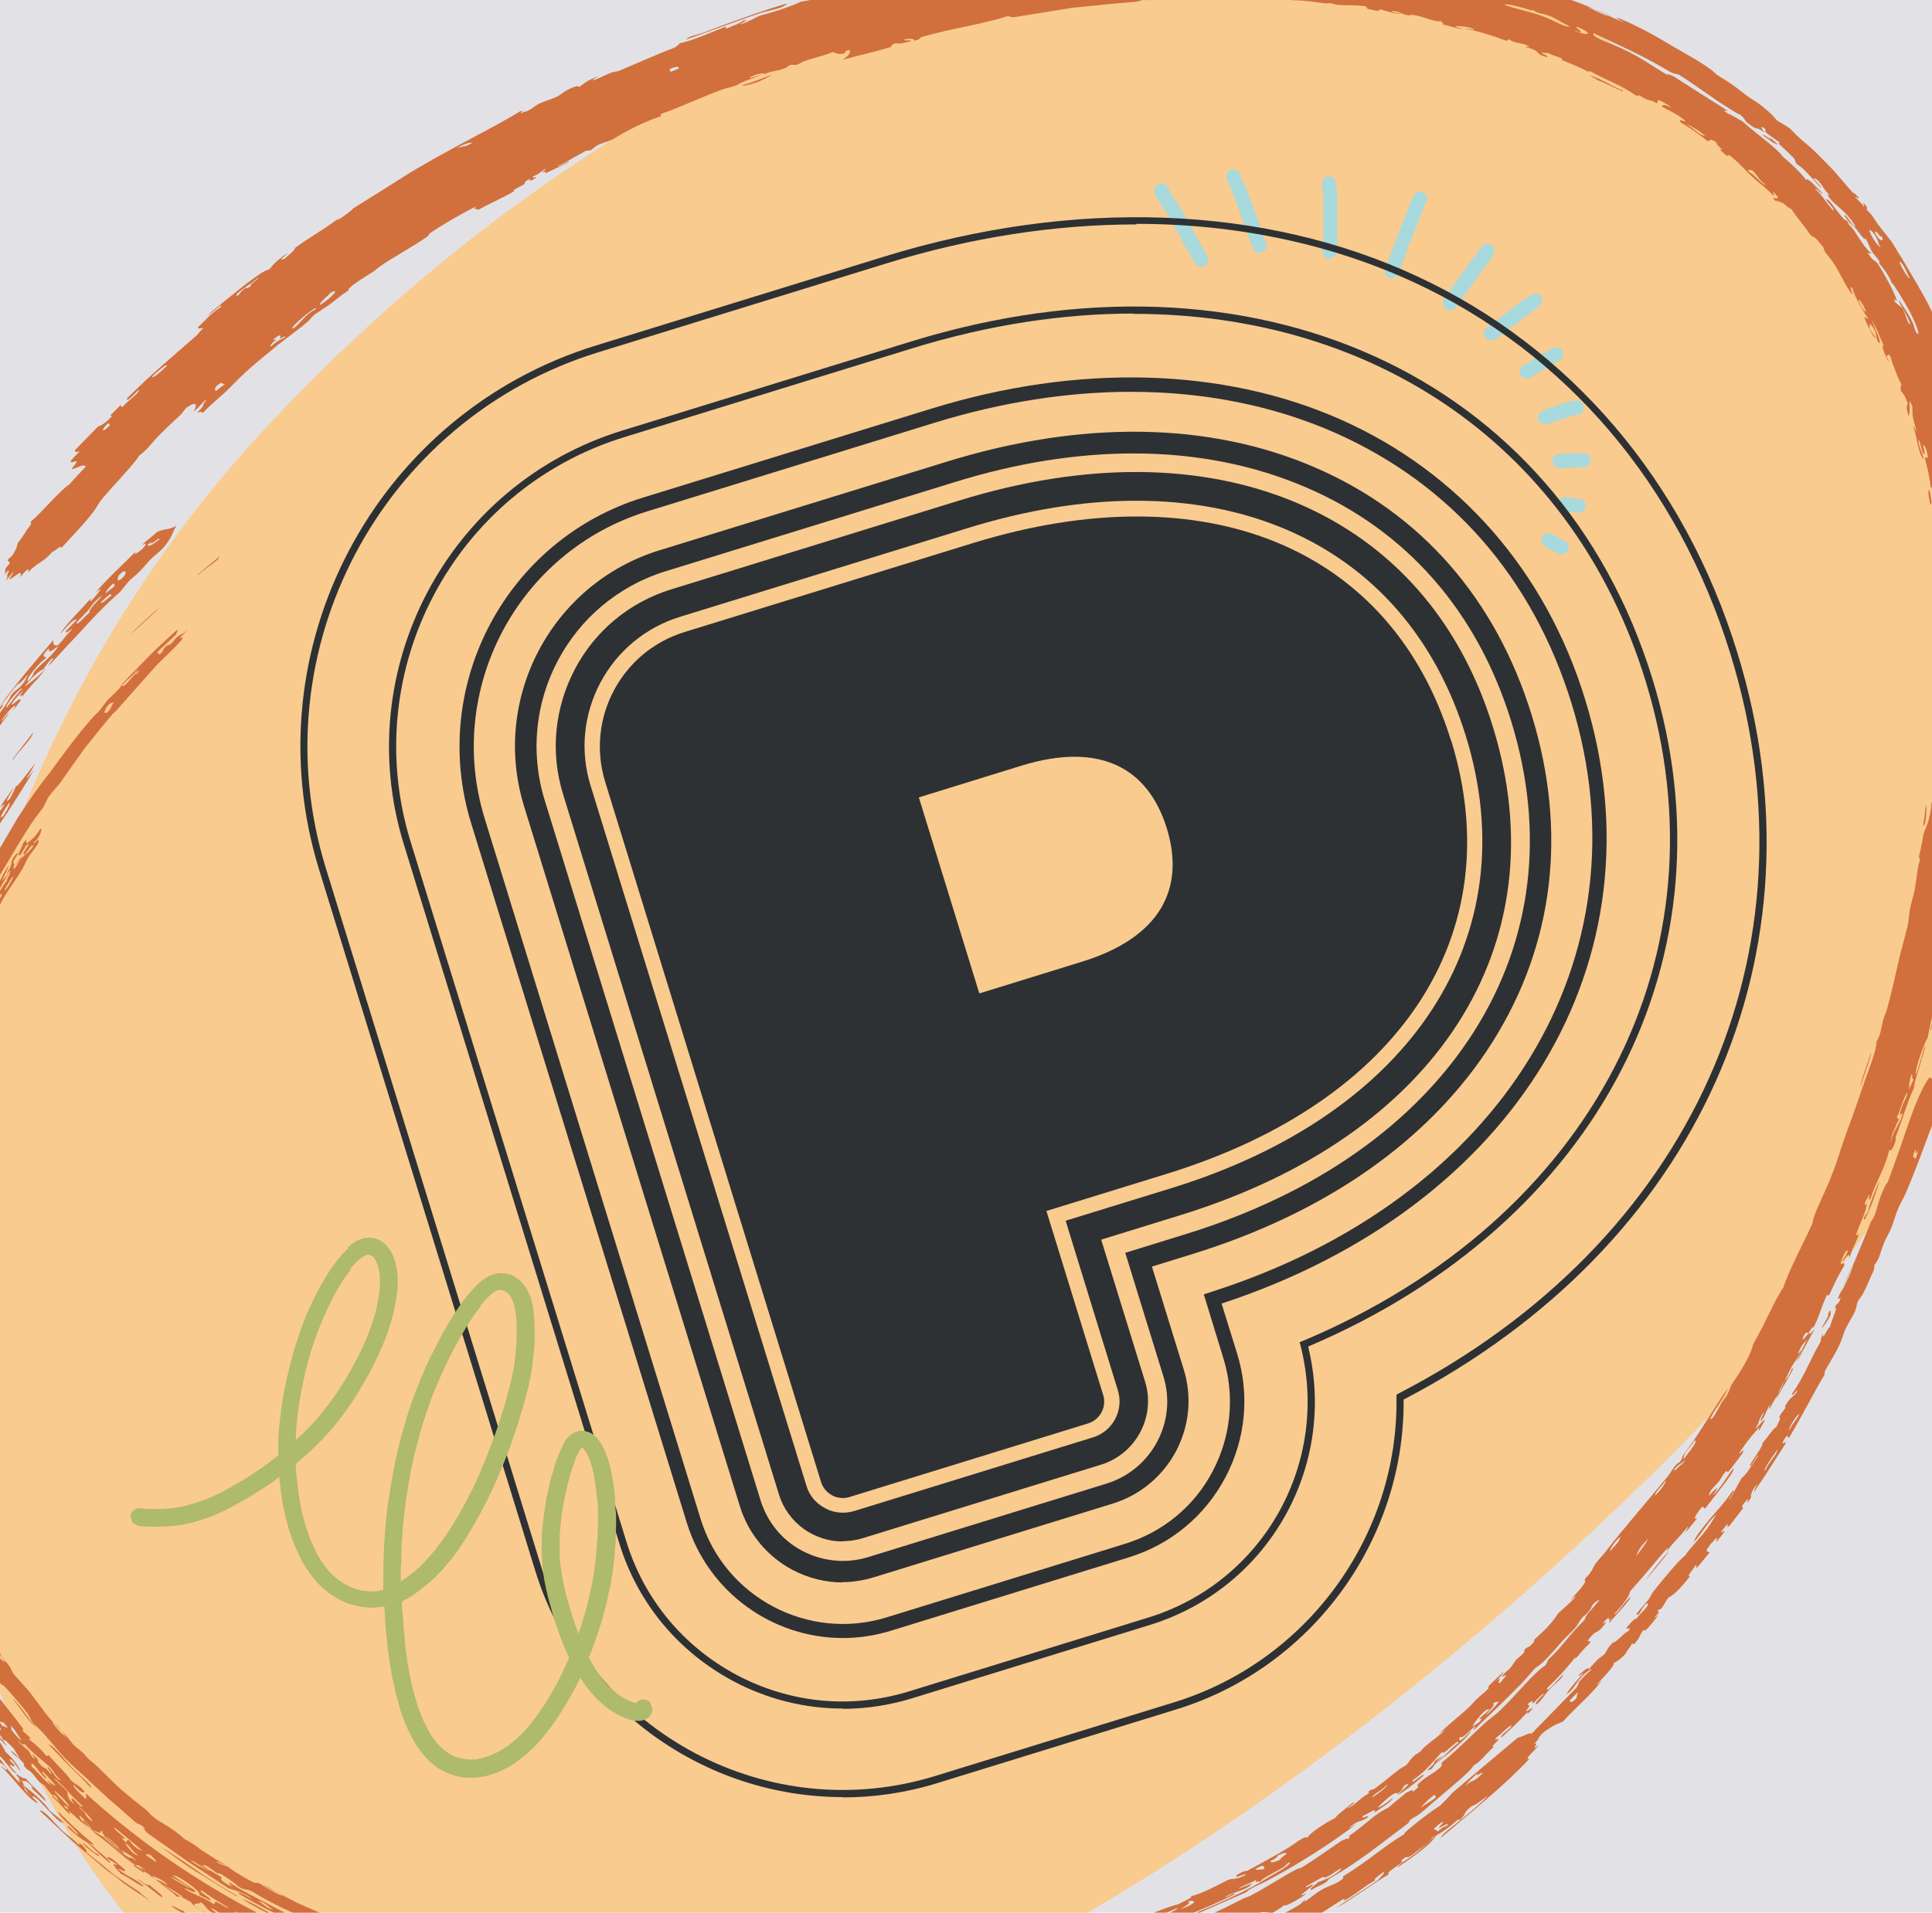 <?xml version="1.0" encoding="UTF-8"?><svg id="Layer_1" xmlns="http://www.w3.org/2000/svg" xmlns:xlink="http://www.w3.org/1999/xlink" viewBox="0 0 67.39 66.73"><defs><style>.cls-1{fill:none;}.cls-2{clip-path:url(#clippath);}.cls-3{fill:#f9cb8f;}.cls-4{fill:#e2e2e6;}.cls-5{fill:#a8d9dd;}.cls-6{fill:#aeba6c;}.cls-7{fill:#2e3133;}.cls-8{fill:#d1703c;fill-rule:evenodd;}</style><clipPath id="clippath"><rect class="cls-1" x="-1.1" y="-.72" width="68.99" height="68.99"/></clipPath></defs><g class="cls-2"><rect class="cls-4" x="-2.75" y="-5.1" width="74.72" height="74.72"/><path class="cls-3" d="m59.36,3.93c12.75,11.78,17.15,27.23,1.86,43.8-15.29,16.56-41.49,33.67-54.24,21.9C-5.78,57.85-6.17,31.65,9.12,15.09,24.41-1.47,46.61-7.85,59.36,3.93Z"/><path class="cls-5" d="m50.33,10.6c0,.08.05.15.12.19.06.04.12.05.19.03.07-.02.11-.06.15-.11.2-.28.39-.56.59-.83,0-.01.02-.03.03-.04.14-.19.28-.38.42-.57.08-.1.15-.2.22-.3.02-.03.04-.06.05-.09.03-.07.04-.15.01-.22-.05-.14-.23-.2-.36-.13-.06.04-.1.09-.12.16,0,0-.01.02-.02.02-.13.18-.28.37-.41.55-.29.39-.56.79-.84,1.18-.03.04-.04.1-.04.15"/><path class="cls-5" d="m51.76,11.66s.02.08.05.12c.08.11.24.13.35.06.15-.11.29-.21.43-.32.18-.14.36-.28.54-.42.1-.07.2-.14.3-.22.04-.03.09-.06.13-.1.03-.03.07-.05.1-.08.08-.05.14-.14.13-.24,0-.1-.08-.19-.17-.21-.08-.02-.16,0-.23.04-.04.03-.08.06-.13.09-.1.07-.2.14-.29.21-.19.14-.37.28-.55.42-.18.14-.37.28-.56.42-.07.05-.11.14-.1.23"/><path class="cls-5" d="m53.01,12.99s.02.09.04.12c.04.05.1.09.16.1.07.01.13,0,.19-.04.05-.03.1-.06.14-.09.14-.09.28-.17.43-.26.07-.04.15-.08.22-.13.04-.02.08-.04.11-.06.02-.01.03-.02.05-.03.11-.03.18-.14.17-.26-.01-.13-.14-.24-.27-.22-.1,0-.17.07-.25.12-.1.06-.2.11-.3.17-.2.12-.4.24-.6.37-.07.05-.11.14-.1.23"/><path class="cls-5" d="m48.3,9.49s0,.04.01.06c.02.06.07.11.13.14.06.03.13.03.19,0,.06-.02.11-.07.14-.13.07-.19.15-.38.22-.57.07-.18.12-.36.19-.53.16-.4.32-.8.48-1.21,0,0,0,0,0,0,.02-.05.04-.1.06-.15.05-.05.07-.12.06-.19-.01-.13-.14-.24-.27-.22-.09,0-.16.06-.2.13-.02.04-.04.08-.06.12-.04.09-.07.18-.1.27-.05.12-.09.23-.14.35-.09.22-.18.45-.27.67-.05.12-.09.24-.13.36-.03.1-.07.2-.1.29-.06.15-.12.31-.18.46-.02.04-.03.09-.02.13"/><path class="cls-5" d="m46.12,8.8s.02.08.05.12c.04.05.1.09.16.1.13.02.27-.07.29-.2.02-.18.03-.36.03-.54,0-.17,0-.34,0-.51,0-.24,0-.48,0-.73,0-.12,0-.25-.02-.37-.01-.1-.03-.19-.03-.29-.01-.13-.14-.24-.27-.22-.13.01-.24.14-.22.27,0,.08.02.17.03.25.01.1.02.19.02.29,0,.11,0,.22,0,.33,0,.24,0,.48,0,.72,0,.22,0,.45-.02.67,0,.01,0,.02,0,.03,0,.02,0,.05,0,.07"/><path class="cls-5" d="m42.78,6.19s.01.08.03.11c.03.08.07.16.11.24.12.27.21.54.31.82.08.22.16.44.24.66.04.1.07.21.11.31.04.11.08.22.12.33.02.06.07.11.13.14.06.03.13.03.19,0,.06-.02.11-.07.14-.13.03-.06.03-.13,0-.19-.05-.16-.12-.32-.17-.49-.06-.17-.11-.33-.18-.5-.08-.22-.17-.44-.25-.66-.04-.12-.09-.24-.14-.35-.05-.11-.1-.21-.15-.32,0,0,0-.02,0-.02,0-.05-.03-.11-.07-.15-.1-.11-.28-.1-.38.01-.05.06-.06.13-.05.19"/><path class="cls-5" d="m40.27,6.69h0s0,.02,0,.03h0s0,0,0,0c0,.01,0,.02.01.03.02.06.06.13.09.19.04.07.08.14.13.21.09.13.18.26.26.4.09.14.17.29.25.43.11.2.21.41.33.61.11.2.23.39.34.59.06.12.22.16.34.1.12-.06.16-.22.1-.34-.08-.14-.16-.28-.24-.42-.08-.14-.16-.28-.23-.42-.11-.21-.22-.42-.34-.62-.13-.21-.26-.42-.4-.62-.06-.09-.11-.19-.16-.29,0,0,0,0,0,0,0,0,0,0,0,0,0,0,0,0,0,0,0,0,0,0,0,0,0,0,0,0,0,.01-.02-.06-.05-.11-.11-.14-.06-.04-.13-.05-.19-.03-.12.03-.2.14-.19.27Z"/><path class="cls-5" d="m54.9,14.44s0,0,0,0c0,0,.02,0,.03.01,0,0,0,0,0,0-.01,0-.02,0-.04-.01m-1.1-.11c.2-.08.41-.14.61-.21.11-.04.22-.07.33-.1.05-.01.1-.03.15-.04.04,0,.08-.01.12-.01.08,0,.18.06.21.13.04.08.04.18,0,.25-.02.04-.05.07-.09.09-.03.02-.07.03-.11.03,0,0,0,0-.01,0-.05,0-.1.02-.14.04-.06.02-.11.03-.17.05-.24.07-.48.16-.71.24-.13.05-.27-.02-.32-.14,0-.02-.01-.04-.01-.06-.01-.11.05-.22.16-.26"/><path class="cls-5" d="m54.16,16.12c.01.14.14.23.27.22.25-.02.5-.03.75-.04,0,0-.01,0-.02,0,.01,0,.02,0,.03,0,.02,0,.04,0,.07,0,.13-.01.24-.14.22-.27-.01-.11-.1-.2-.21-.22-.04,0-.09,0-.14,0-.08,0-.16,0-.25,0-.17,0-.34.02-.51.03-.13.01-.24.14-.22.27"/><path class="cls-5" d="m54.35,17.61c.01.11.09.21.2.22.1.01.2.03.3.04.05,0,.1.01.16.02.03,0,.05,0,.08,0,.13-.01.24-.14.22-.27-.01-.13-.13-.23-.26-.22,0,0,0,0-.01,0-.14-.02-.27-.04-.41-.06-.07,0-.13,0-.19.04-.05.04-.09.1-.1.16,0,.02,0,.04,0,.06"/><path class="cls-5" d="m53.78,18.88c0,.06.04.13.09.17.02.01.04.03.05.03,0,0,0,0,0,0t0,0s0,0,0,0c.05.03.1.06.15.08.07.04.14.07.2.11.01,0,.03.01.04.02.01,0,.02.01.03.02.06.03.12.05.19.03.06-.02.12-.06.15-.11.04-.06.05-.13.03-.19-.01-.06-.05-.12-.11-.15-.02,0-.04-.02-.05-.03,0,0-.02-.01-.03-.02,0,0,0,0,0,0-.04-.02-.08-.04-.12-.06-.06-.03-.12-.07-.18-.1-.02-.01-.05-.03-.07-.04-.04-.02-.08-.04-.13-.04-.05,0-.11.01-.16.05-.06.05-.1.11-.1.19,0,.01,0,.02,0,.03"/><path class="cls-7" d="m50.62,25.84c2.08,6.75-1.78,12.6-9.91,15.11l-4.21,1.3,1.98,6.42c.13.42-.11.86-.52.99l-8.33,2.57c-.42.13-.86-.11-.99-.52l-7.53-24.43c-.68-2.21.56-4.55,2.77-5.23l10.05-3.1c8.13-2.51,14.61.15,16.69,6.91Zm-9.92,3.06c-.66-2.13-2.35-3.02-5.06-2.19l-3.59,1.11,2.11,6.84,3.59-1.11c2.71-.84,3.6-2.53,2.95-4.65Z"/><path class="cls-7" d="m29.4,62.7c-4.8,0-9.26-3.1-10.74-7.93l-7.53-24.43c-2.38-7.71,1.96-15.92,9.67-18.29l10.05-3.1c6.63-2.04,13.23-1.8,18.58.69,5.36,2.49,9.33,7.15,11.17,13.13,3.23,10.47-1.34,20.69-11.64,26.06.04,4.92-3.21,9.36-7.93,10.81l-8.33,2.57-.04-.12.04.12c-1.1.34-2.21.5-3.3.5ZM39.64,7.83c-2.83,0-5.77.45-8.72,1.36l-10.05,3.1c-7.58,2.34-11.84,10.4-9.51,17.98l7.53,24.43c1.78,5.79,7.95,9.05,13.74,7.26l8.33-2.57c4.64-1.43,7.83-5.81,7.75-10.65v-.08s.07-.04.07-.04c10.23-5.29,14.78-15.42,11.58-25.8-1.82-5.91-5.74-10.52-11.04-12.97-2.92-1.35-6.22-2.04-9.68-2.04Z"/><path class="cls-7" d="m29.39,59.61c-1.31,0-2.61-.32-3.8-.95-1.92-1.02-3.34-2.72-3.98-4.79l-7.53-24.43c-1.87-6.08,1.55-12.55,7.63-14.42l10.05-3.1c11.97-3.69,22.61,1.15,25.88,11.77,2.97,9.63-1.86,18.98-12.01,23.29,1.02,4.18-1.38,8.43-5.51,9.71l-8.33,2.57c-.79.24-1.6.36-2.4.36Zm10.15-48.67c-2.46,0-5.05.39-7.71,1.21l-10.05,3.1c-5.95,1.83-9.29,8.16-7.46,14.11l7.53,24.43c.62,2.01,1.99,3.66,3.85,4.65,1.87.99,4,1.19,6.01.57l8.33-2.57c4.04-1.24,6.37-5.42,5.32-9.51l-.03-.1.1-.04c10.1-4.24,14.9-13.5,11.97-23.03-2.5-8.12-9.39-12.81-17.86-12.81Z"/><path class="cls-7" d="m29.4,57.15c-2.43,0-4.68-1.57-5.44-4.01l-7.53-24.43c-1.47-4.78,1.22-9.88,6-11.35l10.05-3.1c5.11-1.58,10.19-1.44,14.29.38,4.12,1.83,7.15,5.29,8.52,9.76,2.8,9.07-2.41,17.71-12.68,21.08l.54,1.74c.45,1.45.3,2.99-.41,4.33-.71,1.34-1.9,2.33-3.35,2.78l-8.33,2.57-.07-.24.07.24c-.56.17-1.12.25-1.67.25Zm10.05-43.48c-2.2,0-4.51.36-6.82,1.07l-10.05,3.1c-4.52,1.39-7.07,6.21-5.67,10.73l7.53,24.43c.84,2.73,3.75,4.27,6.48,3.43l8.33-2.57c1.32-.41,2.41-1.31,3.05-2.53s.78-2.63.37-3.95l-.68-2.22.24-.08c10.14-3.23,15.32-11.67,12.59-20.53-1.35-4.39-4.21-7.66-8.25-9.45-2.15-.95-4.57-1.43-7.12-1.43Z"/><path class="cls-7" d="m29.39,55.21c-.6,0-1.2-.15-1.75-.44-.88-.47-1.53-1.25-1.83-2.21l-7.53-24.43c-1.16-3.76.96-7.77,4.72-8.93l10.05-3.1c4.71-1.45,9.15-1.38,12.82.21,3.7,1.6,6.31,4.59,7.56,8.65,1.25,4.06.77,8.01-1.38,11.41-2.14,3.38-5.77,5.94-10.48,7.39l-1.39.43,1.11,3.59c.61,1.97-.5,4.07-2.48,4.68l-8.33,2.57c-.36.11-.73.17-1.1.17Zm10.16-39.39c-1.99,0-4.1.33-6.28,1.01l-10.05,3.1c-3.37,1.04-5.26,4.62-4.22,7.99l7.53,24.43c.24.76.75,1.39,1.46,1.76.71.37,1.52.45,2.28.22l8.33-2.57c1.58-.49,2.47-2.17,1.98-3.74l-1.33-4.31,2.1-.65c4.54-1.4,8.02-3.85,10.07-7.08,2.03-3.21,2.48-6.94,1.3-10.79s-3.66-6.68-7.15-8.18c-1.83-.79-3.86-1.19-6.02-1.19Z"/><path class="cls-7" d="m29.39,53.78c-.99,0-1.91-.64-2.22-1.64l-7.53-24.43c-.45-1.46-.3-3,.41-4.36.71-1.35,1.91-2.34,3.37-2.79l10.05-3.1c4.37-1.35,8.43-1.32,11.75.08,3.34,1.41,5.72,4.12,6.86,7.84,2.33,7.58-1.95,14.26-10.92,17.02l-2.75.85,1.53,4.95c.38,1.22-.31,2.52-1.53,2.9l-8.33,2.57c-.23.07-.46.1-.68.1Zm10.24-36.31c-1.84,0-3.82.32-5.86.95l-10.05,3.1c-1.2.37-2.19,1.19-2.78,2.3-.59,1.12-.71,2.39-.34,3.59l7.53,24.43c.1.34.33.61.65.78.31.17.67.2,1.01.1l8.33-2.57c.7-.21,1.09-.96.87-1.65l-1.82-5.91,3.7-1.14c8.39-2.59,12.42-8.78,10.26-15.77-1.06-3.43-3.23-5.92-6.3-7.22-1.56-.66-3.31-.99-5.2-.99Z"/><path class="cls-6" d="m12.12,43.53c.2-.19.46-.35.75-.35.14,0,.27.03.39.1.13.07.24.18.32.3.16.23.23.5.27.77.02.13.03.27.02.41,0,.14,0,.28-.03.41l-.05.31c-.02.12-.05.23-.07.34l-.08.29c-.03.1-.06.19-.09.29-.06.18-.13.37-.21.55-.05.11-.1.22-.14.32-.04.09-.09.18-.13.27-.08.16-.16.32-.25.48-.06.1-.12.21-.18.31l-.02.04-.14.23-.03.05.02-.03c-.11.18-.23.36-.35.53-.11.15-.22.3-.34.45-.13.16-.26.32-.4.47-.14.15-.28.29-.42.43-.21.2-.42.39-.64.57v.14s.02.26.02.26h0s.04.36.04.36l.04.31.05.32.08.38c.04.14.08.29.12.43l.07.2.07.2c.07.17.15.34.23.51.07.13.15.26.24.39.07.1.15.2.23.29.07.07.15.14.23.21.08.06.16.12.24.17l.25.13.22.08.23.05.23.02h.23s.23-.05.23-.05v-.05c0-.41,0-.82.02-1.23,0-.2.02-.4.03-.6.01-.2.03-.39.05-.59.02-.2.04-.39.07-.59l.04-.24c.02-.11.03-.22.05-.33l.05-.29c.02-.11.04-.21.06-.32l.06-.29.06-.27c.03-.11.05-.22.08-.33l.06-.23c.06-.2.11-.4.17-.6.06-.2.12-.39.19-.59.04-.1.07-.2.11-.3.04-.1.08-.2.12-.3.07-.18.15-.37.23-.55.07-.17.15-.34.24-.51.18-.36.36-.72.57-1.07.21-.35.43-.7.7-1.02.07-.08.14-.16.21-.24l.16-.16c.11-.1.23-.18.36-.25.12-.06.25-.09.38-.1.14,0,.3.02.43.08.13.06.23.14.33.24l.13.16.11.2c.12.25.16.53.19.81.02.19.02.38.02.58v.21s0,.12,0,.12c0,.11-.02.23-.03.34-.02.2-.04.4-.07.6l-.05.27c-.02.11-.04.22-.06.33l-.02.06-.05.19c-.03.12-.06.24-.09.36l-.07.22c-.04.13-.08.27-.12.4-.05.18-.12.36-.18.54l-.08.24-.1.27c-.07.18-.13.35-.21.53-.08.19-.16.39-.24.57-.09.18-.17.37-.26.55-.09.18-.18.36-.28.54-.09.15-.17.31-.26.46-.09.14-.17.28-.26.43l.02-.03c-.06.09-.12.18-.18.27l-.13.19c-.07.09-.14.19-.21.28l-.08.09-.14.17-.07.08-.11.11c-.07.07-.14.15-.22.22-.08.07-.15.14-.23.2-.09.07-.19.15-.28.22-.11.08-.22.16-.34.23l-.23.12v.2s.03.31.03.31l.02.26.02.29c.02.17.04.34.05.51l.03.23.04.31.04.23.05.29.05.23.06.24.09.31c.04.15.09.31.15.46.07.19.15.37.24.54.07.13.15.26.23.38.06.08.12.16.19.23l.17.16.18.13.17.09.16.06.19.04.19.02h.21s.23-.05.23-.05l.26-.08.29-.13c.11-.06.22-.13.33-.2.14-.1.27-.21.4-.33.13-.12.25-.25.37-.39.07-.09.14-.17.2-.26.06-.08.12-.16.17-.24l.16-.23c.06-.1.12-.19.18-.29.07-.12.14-.25.21-.37.06-.1.11-.2.16-.31.05-.1.1-.19.14-.29.06-.13.12-.25.17-.38h0s-.04-.09-.04-.09l-.11-.26c-.16-.37-.29-.75-.41-1.14l-.07-.25-.09-.32-.08-.34-.06-.29-.04-.27-.03-.3-.02-.3v-.34s0-.34,0-.34l.02-.28c.02-.19.04-.39.07-.58l.04-.27h0s0-.01,0-.01h0s0,0,0,0c.03-.2.08-.4.12-.6.04-.2.1-.39.16-.59.05-.18.11-.35.18-.52.04-.1.08-.2.13-.3.11-.26.33-.51.63-.53.13,0,.26.02.38.09.13.08.23.19.31.31.07.11.13.23.18.35.05.13.1.27.14.41.05.17.08.35.11.53l.05.32.04.37v.25s.03.28.03.28c0,.12,0,.25,0,.37,0,.21-.01.42-.02.63l-.02.25-.02.29c-.03.2-.04.4-.08.59-.03.2-.06.4-.11.59-.03.13-.06.26-.08.38l-.06.22c-.03.11-.06.22-.09.34l-.09.28-.09.28c-.04.1-.07.21-.11.31l-.08.23-.1.24h0s.12.22.12.22c.08.13.16.26.25.39.09.12.18.24.28.35.09.09.18.17.27.25.09.07.17.13.27.19l.23.12.15.05.08.02.06-.06c.13-.11.32-.08.43.04l.08.25c0,.13-.1.25-.21.32-.23.13-.52.06-.75-.03-.26-.1-.51-.26-.73-.44-.22-.18-.41-.39-.59-.62-.09-.11-.16-.23-.24-.35-.08.18-.17.35-.26.52l-.13.22c-.05.09-.1.18-.15.26-.11.17-.21.34-.32.5l-.12.17-.06.08c-.07.09-.15.19-.22.28-.13.17-.28.33-.44.48-.21.2-.44.38-.68.54-.48.3-1.04.48-1.61.44-.28-.02-.56-.11-.81-.24-.26-.14-.48-.33-.67-.56-.19-.22-.34-.47-.47-.73-.13-.25-.23-.52-.32-.79l-.1-.35-.07-.26c-.04-.19-.09-.39-.13-.59l-.07-.39-.03-.23-.05-.33-.03-.29-.03-.3-.03-.35c-.01-.19-.02-.37-.03-.56l-.33.04c-.28.01-.55-.03-.82-.11-.27-.08-.53-.22-.76-.38-.47-.34-.82-.83-1.07-1.34-.08-.17-.15-.34-.22-.52l-.11-.31-.03-.1-.06-.22-.06-.24-.08-.37-.04-.27-.04-.25c-.01-.13-.03-.26-.04-.38v-.07c-.23.17-.46.33-.7.48-.32.21-.66.4-1,.58-.17.09-.34.17-.51.25-.18.08-.37.14-.56.2-.19.06-.38.11-.57.15-.17.03-.34.05-.51.06-.34.02-.68.03-1.01-.01h-.06s-.21-.12-.21-.12l-.07-.22c.01-.16.17-.3.33-.28.13.02.26.03.39.03.24,0,.49,0,.73-.03.14-.02.28-.04.42-.07.24-.06.48-.14.72-.22.2-.08.39-.17.58-.26.24-.13.49-.27.72-.41.26-.15.5-.32.75-.49.18-.13.35-.26.52-.39v-.08s0-.27,0-.27c0-.13,0-.26.01-.39l.02-.23.03-.31c.01-.11.03-.23.04-.34.03-.2.06-.41.1-.61l.06-.28.05-.24c.03-.12.06-.25.09-.37l.07-.27c.1-.39.23-.77.37-1.15.07-.19.14-.38.23-.56.05-.1.09-.21.14-.31.04-.09.09-.18.14-.28.09-.18.19-.35.29-.51.05-.09.11-.17.16-.26l.08-.11.07-.1c.07-.1.15-.19.22-.28l.08-.09.18-.18Zm.12.76c-.07.09-.14.19-.21.28-.06.09-.12.18-.17.27-.1.16-.19.33-.28.5-.05.09-.1.19-.14.28-.04.1-.09.2-.13.29-.05.11-.09.22-.14.33-.05.12-.09.24-.14.36-.04.13-.09.25-.13.38-.04.12-.08.25-.11.37-.04.13-.08.27-.11.4-.03.15-.07.29-.1.44l-.05.25-.04.2c-.02.14-.05.29-.07.43-.02.13-.03.25-.05.38l-.03.32-.02.32v.15s.07-.06.07-.06h0c.13-.12.26-.24.38-.37.07-.07.14-.15.21-.22.07-.08.14-.16.2-.24.13-.16.26-.32.38-.49.07-.09.13-.19.2-.28.06-.1.13-.2.19-.3l.02-.03.14-.23.03-.05-.02.03c.07-.11.13-.22.19-.33.06-.11.12-.23.18-.34.06-.11.11-.23.17-.35.05-.1.09-.21.14-.32.04-.11.09-.23.13-.34l.05-.15.06-.18c.03-.1.06-.2.08-.3l.03-.14.04-.18.03-.2c.02-.12.03-.25.03-.38v-.31s-.05-.25-.05-.25l-.05-.16-.05-.1-.04-.07-.04-.05-.04-.03h-.02s-.04-.03-.04-.03h-.02s-.03-.01-.03-.01h-.02s-.03,0-.03,0h-.02s-.05.02-.05.02l-.06.03-.08.05-.15.12c-.09.09-.17.19-.26.28Zm4.53,1.28l-.13.17-.12.17c-.08.12-.16.24-.24.37-.07.12-.15.25-.22.37-.09.16-.17.31-.26.47-.15.28-.28.57-.41.85-.06.13-.11.26-.17.39l-.1.25-.08.19-.09.27-.07.19c-.05.16-.1.31-.15.47l-.07.24-.07.25-.07.28-.07.26-.06.29-.06.27c-.03.19-.07.37-.1.56l-.04.27-.04.27c-.01.11-.03.22-.04.34l-.03.24c-.02.2-.04.39-.05.59-.01.2-.03.39-.03.59,0,.17,0,.34-.02.5,0,.17,0,.33,0,.5l.16-.11c.11-.08.22-.17.33-.25l.12-.11.12-.11.12-.13.12-.13c.08-.09.16-.19.24-.28l.12-.16.13-.17c.09-.13.17-.26.26-.38.08-.13.16-.27.24-.4l.08-.14c.05-.09.1-.18.15-.26.07-.12.13-.24.19-.36.06-.11.11-.22.17-.34.07-.15.14-.29.2-.44.08-.19.16-.39.24-.58l.07-.18c.05-.13.1-.26.15-.4.07-.17.13-.35.19-.53l.09-.27.08-.25c.04-.13.08-.25.11-.38.05-.2.1-.4.16-.6l.05-.25.06-.29c.01-.12.03-.23.04-.35l.03-.29.02-.33c0-.12,0-.24,0-.36,0-.15,0-.3-.02-.45l-.05-.3-.06-.2-.06-.13-.03-.05-.05-.06-.09-.08-.03-.02-.05-.03h-.02s-.05-.02-.05-.02h-.06s-.03,0-.03,0h-.04s-.05.02-.05.02l-.05.02-.08.05-.14.12c-.11.11-.21.22-.31.34Zm3.49,4.97l-.04.05-.11.22c-.05.13-.1.26-.14.39-.05.14-.09.29-.13.43-.04.15-.08.31-.11.46-.03.15-.06.3-.09.45v-.02c-.01.11-.03.22-.05.33l-.03.27-.02.24-.02.25v.28c0,.12,0,.24,0,.36v.16s.03.18.03.18l.04.29.04.24.05.23.06.27c.05.19.1.37.16.56.06.18.12.37.18.55l.1.27.09-.27c.04-.14.09-.29.13-.43.04-.14.07-.28.11-.41.03-.11.05-.23.08-.34.02-.11.05-.23.07-.34.02-.14.05-.29.07-.43.02-.14.03-.27.05-.41.01-.11.02-.22.03-.33,0-.12.02-.23.03-.35,0-.14.01-.28.02-.42,0-.12,0-.24,0-.35v-.29s-.03-.33-.03-.33l-.04-.36c-.03-.2-.06-.4-.1-.6-.03-.14-.07-.27-.12-.4l-.09-.21-.07-.12-.04-.05-.04-.04h-.01s-.02-.02-.02-.02h0s0,0,0,0h0s-.03.04-.03.04Z"/><path class="cls-8" d="m67.93,36.5s-.06.29.03.24l-.09.31s.07-.42-.04-.13c-.02-.04.06-.26.1-.42Zm.22-1.4s-.04.21-.01.22c-.03.22-.08.13-.1.19-.06.16-.13.62-.19.5.11-.43.2-.69.3-.91Zm-.18,1.42l.15-.51c.07.03-.09.64-.15.51Zm1.07-5.94c-.01.26.01.21-.08.53-.04.2.07.09.05.24l-.21,1.05c-.09.33,0-.2.04-.32-.06.02-.12.35-.18.28-.04.19.06.09.05.24-.13.61-.24.66-.36.89-.04.32-.12.65-.22.82.07-.48.33-1.17.47-1.64-.04.06-.08.23-.12.19.1-.38.18-.82.28-.81.17-.58.12-.99.23-1.49,0,.03.09-.05.08-.2-.06-.04-.11.34-.18.17.11-.33.06-.47.1-.74.03-.19.1-.31.13-.63.02,0,0,.13-.01.22,0,.37.18.31.09.9.02-.27-.09-.23-.09-.46-.03.01-.05.19-.08.31.04.09.05.14.13.25-.03.23-.07.19-.11.19Zm-.52,3.87c.1-.05-.02.39-.1.53-.05-.03.02-.28.1-.53Zm.54-2.3l-.04.21c-.05.34-.11.31-.17.51-.24.92.03-.16.03-.33.06-.11.12-.43.18-.39Zm-.32,1.59c-.04.22-.08.27-.12.41-.01-.14.12-.56-.01-.46.07-.23.14-.04.14.05Zm-.55,1.17c-.09.28-.07-.02.01-.22-.08.07-.19.72-.27.81.02-.25.11-.36.18-.73.06-.01.14-.34.2-.27-.03.2-.16.32-.11.41Zm-.58,2.18c-.13.08.16-.87.22-.72-.11.28-.15.42-.22.72Zm-51.4,33.09c.13-.06-.31-.1-.51-.16.09-.02.51.04.52.11.19.03.09-.07.23-.05.24.09.59.11.83.18.04.01-.05.06-.02.07.06.03.74.11.41.12-.43-.05-.46-.12-.61-.18-.27-.04-.5-.08-.64-.07.11.12.34.07.63.12.32.18,1.91.31,2.61.44-1.53-.13-3.5-.47-4.92-.86.27,0,1.2.31,1.47.28Zm-3.41-.57c-.17.05-.57-.16-.84-.21-.17-.03-.11-.02-.41-.14-.12-.22,1.15.32,1.25.35Zm.9.35c.08,0,.18-.02.03-.07-.21-.07-.26-.03-.12.02-.22.01-.48-.16-.82-.26l.02-.04c.78.25,1.56.36,2.2.52.35.08.38.16.83.21.12.06.03.05-.02.07.08.09.52.16.82.24.08.11-.86-.2-.65-.08-.23.03-.29-.14-.39-.18-.27-.02-.25-.1-.3-.12-.11-.04-.32-.06-.42-.1-.05-.02,0-.07-.19-.1-.11-.02-.05.01-.02.05.12.09.22.06.51.17.02,0-.16,0-.12.02.18.06.62.1.51.16-.85-.19-1.27-.34-1.86-.52Zm.23,0c.19.07.16.12.5.18.15-.04-.4-.21-.5-.18Zm53.94-34.25c-.11.42-.21.38-.34.9.01-.31.11-.58.24-.82,0-.23.08-.7.23-.93.12-.22-.09.26-.14.51-.05.21,0,.23,0,.34ZM10.74,68.99c-.4-.15-.84-.48-.24-.23-.38-.07.33.18.24.23Zm.88.16c-.17-.06-.34-.11-.5-.19-.12-.12.69.18.5.19Zm56.05-31.72l.09-.31.09.04-.09.31c0-.19-.03,0-.09-.04Zm-50.72,33.33c-.09.05-.49-.04-.56.02-.74-.14-1.65-.34-2.2-.53.64.11,1.38.35,2.01.44.33.05.44.02.76.07Zm33.15-6.72c-.2.31-.7.67-1.36,1.12.03-.12.43-.32.69-.54.27-.22.42-.39.66-.58Zm19.26-34.6c-.07.46.13-.15.04.34.04-.06.06-.24.11-.2-.01.2-.07.34-.11.53-.04.18-.07.63-.14.52.03-.25.07-.41.11-.52.04-.23-.08-.03-.07-.02-.03-.08.08-.48-.04-.34.14-.48.05-.6.16-.95.01.06.02.12.05.12-.04.15-.06.55-.11.52Zm-50.41,41.72c-.17.05-.47-.02-.64-.09-.1-.01-.09.02-.12.03-.24-.08-.51-.05-.75-.09-.12-.02-.48-.05-.41-.12.45.11.71.05.97.09.34.04.49.14.95.18ZM-3.86,34.99c.14-.1-.19.95-.27.8.07-.2.11-.1.19-.38.08-.24-.1.08-.14.17-.16.43.04.3-.12.75-.05-.1-.04-.5.11-.87.09-.24.13-.22.23-.48Zm-1.87,8.55c0,.26.05.68-.06.63.01-.2.07-.18.06-.53-.08-.09-.04.43-.13.3,0-.29.13-1.02.03-.85-.05-.16.06-.58.12-.52,0,.12-.04.31-.04.42,0,.06.04.09.04.11,0,.13-.03.29-.02.42Zm.44-1.53c.03.33-.11,1.08-.11,1.57-.04-.14-.07-.29-.16-.23,0-.36.09-.15.14-.19.05-.28-.04-.13-.05-.22,0-.06,0-.25.02-.21-.03-.05-.06-.04-.1.09-.02.06,0,.13.01.11-.02.1-.16.41-.12.62-.07-.13-.03-.55.04-.63.06-.56-.02-.54.07-1.06.06.02.01.36-.01.64h.07c.03-.4-.04-.42.05-.83,0-.12-.03-.1-.06-.12.01-.29.08-.2.11-.41.05-.29-.05-.22.06-.64.08.02.04.32,0,.65-.01.38.04.33.11.45,0,.4-.11,0-.11.4,0,.13.04.11.05,0Zm.74-5.82c0-.16.08-.19.15-.4.06-.19.08-.31.12-.41.11-.26.23-.4.33-.67.03.31-.32.67-.38,1.11-.07.08-.14.2-.21.37Zm-.36,1.45c-.07.03.07-.49.13-.52.05-.25.03-.41.18-.84-.12.53.04.21.17-.16-.01.49-.3.85-.41,1.43-.02-.03-.05,0-.07.09Zm-.75,9.4l-.02-.32c.06.06.13.09.14.42-.06.09-.07-.15-.13-.1Zm.31-.11c0-.2.06-.19.02-.52-.02-.11-.06-.11-.07-.32.03.01.07.02.07-.1.04.26.1.9-.02.94Zm0-1.05c-.09-.12-.04-.5-.05-.94-.11.2.03-.71-.03-1.05.11-.07.05.55.05.85,0,.43.06.9.03,1.15Zm-.11.21s-.03-.13-.04-.21c-.04,0-.06.08-.06.21-.03.02-.06-.61-.08-.21-.09-.05,0-.37,0-.42,0-.12-.03-.3,0-.42,0-.05.04-.06.05-.1.02-.16,0-.37.05-.31,0-.19-.01-.53.06-.42-.04.27-.03.64-.07.94-.02.19-.13.37-.02.63.03-.19-.02-.69.09-.62.03.52-.06.51.02.94Zm1.42-11.19c-.04.05-.08.1-.04-.02.13-.43.53-1.38.85-2.07.14-.36.19-.33.02.01-.14.35-.29.71-.43,1.05-.13.36-.26.7-.4,1.03Zm-1.77,10.54c-.05-.2-.15-.13-.12-.54.03.32.13-.27.12.22.05-.06.02-.54.1-.42-.09.4,0,.9,0,1.48-.08-.28,0,.17-.09.1-.06-.49.04-.42,0-.85Zm-.25-.23c-.06.35.03-.77-.03-.76.04-.3-.02-.46.04-.75,0,.4.08.95.05,1.19-.04-.36-.05-.09-.05.32Zm1.29-7.31c.06-.21,0-.25.03-.32.07-.26.1-.11.19-.38,0,.26.13,0,.01.45-.09.05-.01-.2-.1-.15-.09.26-.06.61.03.35.02.03-.01.11-.02.1l-.05.21c-.09.05.02-.3-.07-.24-.08.46-.06.56-.19.93-.07-.03-.03-.26-.02-.45.08-.34.12-.26.19-.49ZM.46,26.5c-.16.13.51-.69.69-.94-.03.22-.44.57-.69.94Zm-1.86,3.74c.12-.12.27-.34.47-.69.04.08-.31.66-.36.64.02.06-.19.38-.2.49.21-.25.5-.88.56-1.01,0,.02.05,0,.04.03.1-.2.11-.31.14-.41.09-.15.15-.22.2-.24.12-.24.28-.51.38-.63.19-.35.1.05.29-.3.08-.13-.03-.03-.1.06,0-.1.32-.49.45-.71-.04.13-.2.35-.24.48.03,0,.08-.07.1-.06.12-.2.15-.31.24-.48,0,.12.51-.62.67-.79-.1.17-.18.33-.32.54.04,0,.17-.19.27-.31-.16.29-.8,1.32-1.17,1.85-.1.14-.12.16-.15.14-.05.1,0,.09-.07.2-.1.19-.12.11-.15.15-.07.11-.05.17-.12.3-.11.2-.31.43-.46.68-.25.39-.41.78-.63,1.19-.19.36-.43.68-.63,1.07-.08.16-.09.26-.11.3-.27.64-.66,1.2-.78,1.81-.05.06-.1.16-.15.27-.02-.1.23-.6.1-.53-.07.29-.15.6-.18.83-.27.42-.48,1.3-.7,1.95-.09.24-.11.2-.19.37-.12.24-.17.61-.26.68-.09-.11.12-.6.2-.81.09-.31.2-.66.27-.9.04-.11.04-.21.04-.21.03-.07.13-.25.14-.28.04-.12.11-.36.16-.5.13-.34.19-.44.27-.79.07,0-.07.43.11.05.04-.15-.04.03-.07-.03.06-.23.18-.55.13-.63.37-.73.57-1.24.88-1.78.17-.37.26-.65.26-.82.14-.22.29-.48.46-.82l.08.05c.13-.24.22-.39.14-.4Zm-1.61,3.41s.08-.09.13-.17c-.1-.05-.16.25-.3.55.08-.07.12.02.21-.13.04-.23-.15.08-.04-.26Zm.34-.65c-.14.29-.06.28-.15.51-.02,0-.1.15-.09.19.14-.37.15-.11.28-.44-.12.06.05-.27-.04-.26Zm.34-.64c-.08.01-.22.33-.34.52.02.11.11-.1.15-.04.11-.22.05-.23.19-.49ZM0,28.56c.05-.06.08-.09.1-.06.13-.22.28-.45.22-.49-.17.24-.29.44-.31.55Zm-1.64,2.65c-.13.31-.52.88-.38.74.08-.1.54-.93.38-.74Zm0-.37c-.15-.01-.5.94-.47,1.06.3-.52.13-.5.47-1.06Zm11.7,37.81c-.33-.16-.17.03-.53-.15.07-.05.44.12.38-.02.17.08.21.13.15.17Zm-2.4-49.24c-.05.17-.4.33-.72.63-.22.13.53-.46.72-.63Zm-11.43,15.4c.11-.39.13-.16.23-.47.02.17-.21.47-.2.6-.15.33.1-.28-.03-.13Zm.45-.6c.07-.03-.04.2,0,.23-.13.27-.18.4-.26.69-.05-.19.13-.45.27-.91Zm.5-2.36l.2-.38c0,.06-.02.12.01.13l.1-.19c.06-.12,0-.12-.04-.03,0-.15.2-.35.27-.46-.03-.03-.1.09-.13.04.19-.18.3-.47.54-.91.02.06-.23.45-.12.43-.03.06-.19.26-.19.26-.03.06,0,.12,0,.12-.11.21-.23.4-.44.85-.04-.02-.16.24-.18.14Zm72.51-4.3c.07,0,.04.4-.02.54-.05-.03-.02-.28.02-.54ZM-2.93,32.62c.17-.4.4-.65.39-.87.16-.36.19-.24.33-.54.21-.35.18-.53.37-.76,0,.11-.15.42-.33.79-.25.47-.64,1.34-.76,1.38Zm-.07.2c.14.17-.37.83-.46,1.3-.05-.16,0-.07-.14.17,0-.4.46-.92.6-1.47Zm.53-.66c.09-.17.08-.21.17-.38.16-.1-.2.41-.13.41-.22.44-.44.84-.69,1.41-.13.13.52-1.17.64-1.44Zm8.63-13.83c-.16.26-.16.45-.5.82-.05.06-.29.25-.41.37-.12.12-.39.47-.7.7-.16.17-.23.28-.36.43-.59.52-1.02.99-1.41,1.42-.39.41-.7.75-1.09,1.17.04-.08.1-.18.18-.28-.1,0-.21.2-.37.4-.11,0-.52.41-.64.6.26-.19.52-.39.74-.65-.24.37-.54.6-.84,1.01.06-.2-.27.19.07-.23-.13.09-.39.38-.43.49.07.03.31-.3.32-.14l-.33.43c.4-.58-.19,0-.34.28.02.04.15-.18.22-.24.19-.18-.36.49-.5.73-.06.04-.17.18-.19.13-.16.29-.52.65-.75.94.28-.5.67-1.05.62-1.2.08-.09.08-.03.17-.14.19-.27-.1.05-.07-.06.27-.32.3-.44.52-.72.12-.04-.12.22-.23.38.02.15.51-.58.54-.7.21-.28.21-.14.46-.47l.16-.3s-.23.27-.22.25c-.1.11-.15.1-.25.22-.12.13-.29.41-.55.69.56-.79,1.23-1.56,1.88-2.33-.02.17.03.21.16.18.24-.23.19-.26.44-.49.19-.23-.23.18-.16,0l.38-.4c-.1-.05-.3.19-.58.5.12-.26.74-.86,1.09-1.27-.03.05-.06.11-.03.13.2-.19.22-.26.37-.42-.05.02-.1.03-.19.11.29-.37.92-.95,1.4-1.43-.07.11-.06.12.13-.01.2-.14.3-.36.11-.22-.02-.05.36-.31.5-.45.27-.13.37-.05.66-.21ZM.78,24.03c-.06-.07-.6.56-.57.67.22-.22.26-.37.57-.67Zm1.28-1.51c-.28.19-.35.3-.36.1-.39.41,0,.23-.12.36-.15.08-.72.73-.61.79.24-.24.15-.23.25-.37.31-.32.63-.54.83-.88Zm1.52-1.76c-.35.26-.38.39-.53.56-.1.12-.51.49-.35.43.05.02.34-.34.41-.36.02-.2.31-.41.47-.63Zm-.07.26c.02.07.21-.11.37-.24.03-.14-.16.04-.37.24Zm.44-.67c-.2.19-.23.26-.28.36.11-.1.18-.12.34-.28l-.06-.08Zm.2-.28c-.06.08-.11.33.17.04.12-.12.07-.31-.17-.04Zm1.1-1.11c.09-.08.05-.08-.1.05.02.08.17,0,.41-.19.03-.12-.3.21-.31.13Zm-2.02,45.44c.19.19.65.53.61.6-.38-.29-.44-.42-.81-.71.04,0,.18.13.2.1Zm.18.28c.25.27-.46-.24-.53-.38.13.04.38.37.53.38Zm-2.63-2.41c.06.02.77.58.95.9.16.13.32.25.5.42,0,.03-.05-.01-.1-.06-.03,0,.01.04.06.09-.32-.16-.95-1.06-1.07-.93-.22-.21-.16-.23-.34-.42Zm3.33,2.93c.41.33.49.27.91.6-.07.07-.59-.35-.78-.41-.13-.11-.44-.48-.16-.31.04-.06-.37-.21-.33-.28.08-.06.41.27.62.44.02.11-.19-.04-.25-.04Zm-2.09-2.01c.48.49.7.69,1.26,1.17-.14.01-.51-.21-.92-.61-.05-.19.34.32.37.25-.19-.28-.67-.6-.71-.81Zm-7.95-20.74s-.04-.19-.07-.01c-.06-.17.06-.48.11-.42l-.04.43Zm11.59,23.75c-.25-.15-.4-.34-.88-.63.06-.02.42.29.41.18.19.17.55.4.46.45Zm3.51,2.31c-.11,0-1.04-.45-1.25-.65-.04-.12.18.09.29.15.27.15.74.35.97.5Zm-8.01-6.14c-.46-.5-.17.04-.62-.47.09,0,.3.2.35.14.29.34.69.65.71.81-.23-.23-.69-.6-.44-.47Zm6.24,5.28c-.25-.09-.84-.5-1.22-.72.45.22.87.47,1.22.72Zm-.89-.8c-.21-.18-.28-.16-.54-.36.06-.02.36.19.41.17.11.09.14.15.13.19Zm2.49,1.3c-.06.04.09.14.35.26-.28-.01-.76-.41-1.18-.55-.08-.08-.04-.12-.24-.23-.3-.14.06.09-.05.08-.08-.06-.2-.13-.37-.22-.07-.08.33.08.05-.08.05-.01.53.18.59.28.19.1.16,0,.41.16.02.07-.16-.03-.31-.11-.05.02.07.08.06.11.37.15.53.11,1.03.37-.29-.03.11.11.38.19,0,.04-.14,0-.15.04-.31-.11-.27-.17-.57-.3Zm-3.76-1.78c-.17-.19-.55-.4-.89-.64-.16-.11-.17-.15-.34-.27-.15-.12-.19-.13-.35-.26-.32-.27-.7-.59-1.1-.93-.39-.35-.78-.74-1.18-1.1.12-.07.56.47.74.65.23.22.41.31.58.5.11.08.12.04.03-.03.13.03.36.32.28.33.38.3.68.55.96.78.3.22.58.41.87.59.15.14.39.32.38.39Zm-11.13-24.9c-.1.27,0-.65.09-.86.06.06-.16.8-.09.86Zm.79-1.13c-.04.2-.13.4-.15.61-.1.04.14-.7.13-.62.02-.08.06-.51.12-.84.07-.31.16-.55.19-.82.05-.01.09-.16.14-.4,0,.34-.19.73-.31,1.22-.06.31-.06.56-.12.84Zm-.6.84c.08-.06-.03.37.08.24-.02.18-.04.27-.08.31,0-.19-.1-.16,0-.54Zm0,.54c-.03.3.17-.1.09.34-.07.13-.07-.33-.12-.02-.05-.04-.03-.3.03-.32Zm.42-.34c.05-.32.14-.39.13-.62.08-.33-.03.87-.13.62Zm2.54,16.94c-.24-.39-.19-.38-.38-.67.12-.07.3.58.38.42.21.3.02.18,0,.24Zm-3.85-11.38c-.1-.59-.09-1.37-.09-1.98,0-.48-.07-.78-.03-1.1.07-.02.03.42.03.66.01.17.03.42.04.55,0,.16-.03.16-.03.22,0,.13.08.43,0,.55.07.57.07.54.06,1.1Zm1.43-7.16c.02.1-.02.34-.04.53-.09.05-.02-.39.04-.53Zm-.1-1.13c.07-.15.14-.39.21-.6.11.38-.25,1.28-.33,2-.02.12.03.1.05.12-.14.27-.09.57-.13.95-.04.33-.11.26-.14.51-.03-.36.14-.73.15-1.16,0-.19-.08-.21-.03-.55.04-.02.02.11.05.12.04-.63.36-1.32.17-1.39Zm-.88,1.76c-.08-.13-.01-.54.09-.99-.03-.13.12-.93.22-.84-.16.61-.23,1.45-.31,1.83ZM36.52-1.92c.5-.13,1.34-.16,1.92-.24-.52.11-1.32.16-1.92.24Zm-19.78,71.01c-.08.06-.39-.04-.61-.1.08-.06.39.04.61.1Zm-.74-.03l.91.18c.01.07-.99-.1-.91-.18Zm.17-.21c.09-.06.28.02.51.08-.03.06-.39-.02-.51-.08Zm6.18,1.03c.05-.05.51.01.73,0-.1.09-.42,0-.73,0Zm-6.32-1.29c-.71-.12-1.04-.26-1.58-.39.17-.05-.43-.13-.26-.17.31.12.62.18.87.26.02,0-.03.04-.01.05.08.04.39.09.49.12.16.01-.02-.04.13-.07.22.13.52.12.88.24.11.02.06-.01,0-.02.12-.05.26.08.39.1.03.06-.61-.06-.32.03-.2.02-.5-.14-.27-.15-.1,0-.37-.07-.32,0Zm-2.14-.02c.1-.06.73.18,1.11.25-.24.05-.7-.19-1.11-.25Zm10.15,1.02c-.02.06.15.08.3.1.1-.02.16-.04.21-.07.24,0,.39.04.72.02-.25.06-.05.08-.32.12-.41-.03.02-.03,0-.1-.36.01-.36.12-.94.07.04-.13-.19-.07-.61-.08.01-.1.39-.11.84-.11.03.04-.08.04-.21.04Zm-9.73-1.28c-.12,0-.52-.17-.87-.26.05-.05.64.18.87.26Zm1.09-.06c0-.05.35.07.5.09-.07.08-.36-.01-.5-.09Zm10.61,1.27c.18-.03.27-.09.62-.09,0,.07-.36.08-.62.09Zm2.89-.13c-.08,0-.17-.01-.31,0,.18-.04.27-.1.62-.12-.03.05-.28.07-.31.12Zm-15.4-.95c-1.32-.47-1.69-.55-2.96-1.14-.28-.16.35.13.58.22.68.32,1.82.67,2.6.94.02.05-.1.02-.21-.02Zm19.6.38c.44-.08.4,0,.32.07-.31.06-.22-.04-.32-.07Zm4.45-1.27c.25-.08.42-.11.41-.04-.25.08-.42.11-.41.04Zm-3.87.91c.58-.14,1.34-.27,2-.38.32-.06.21-.12.59-.19-.02.02-.09.05-.09.07.54-.11.73-.21,1.08-.33-.1.15.27.04.52,0-.21.18-.89.25-1.09.25-.05.1-.48.31-.77.34-.05-.05.37-.11.39-.17-.11-.05-.33.1-.39.12-.1,0-.47.14-.6.13-.01,0,0-.05,0-.05-.13.03-.22.09-.39.13-.15.04-.15,0-.2.02-.14.02-.25.11-.5.1-.04,0-.16.02-.2.02-.13,0,.2-.16-.32-.07Zm.41,0c.45-.11.81-.03.8-.21-.3.07-.78.13-.8.21Zm-8.52,1.43c-.06.09-.5.05-.73.03.05-.05.51-.01.73-.03Zm.21-.12c-.21.06-.86.02-1.25.04.22-.06.86-.01,1.25-.04Zm13.87-2.15c.16-.14.39-.15.77-.3.27-.06-.56.23-.77.3Zm-3.38.98c.35-.13.87-.24,1.4-.39.45-.11,2.04-.62,1.19-.33-.65.22-1.86.54-2.59.72Zm26.22-20.83c.23-.19-.39.72-.53,1.05.06-.22.22-.59.39-.75.08-.13.15-.26.13-.29Zm.79-1.37c-.18.34-.38.67-.6,1.12.08-.28.5-1.12.6-1.12Zm.49-.57c.12-.24.08.01.08.05-.11.24-.18.28-.28.45-.02-.11.27-.42.19-.5Zm-53.99,21.12c-.28-.1-1.11-.54-1.36-.71.46.17,1.07.56,1.36.71Zm28.09.74c0-.22.81-.45,1.43-.58.13-.05,0-.04-.11-.01.25-.16.64-.18.87-.26.12-.04.03-.04,0-.02.21-.11.83-.34,1.04-.38.13-.09.53-.23.44-.28.38-.1.79-.31,1.29-.57.23-.08.25.01.59-.16.2-.16-.52.21-.24-.04.18-.09.28-.14.29-.1.6-.33,1.41-.75,1.83-1.07.19-.12.28-.15.29-.09.08-.16.55-.48.99-.71.06-.11.42-.36.62-.54.07.02-.09.12-.22.22.25-.09.5-.4.75-.52.09-.08.03-.05-.01-.02.03-.14.14-.09.25-.17,0,0,.35-.27.4-.31.13-.11.26-.21.4-.32.1-.08.26-.16.26-.16.09-.08.16-.21.27-.32.12-.11.15-.09.25-.18.06-.06.06-.08.14-.15.3-.26.53-.4.7-.59.02-.02-.13.08-.21.15.32-.33.71-.62,1.03-.92.12-.11.23-.25.36-.37.04-.04.18-.14.31-.27.1-.1,0-.04.04-.11.11-.15.39-.36.51-.51.01.05-.09.17-.26.33.32-.26-.04.16.17.04.06-.06.06-.09.13-.16.21-.23-.1.03-.06-.07.03-.09.16-.15.29-.3.01-.02.18-.25.18-.26.03-.04.38-.28.27-.32.15-.18.13-.07.25-.19.13-.12.12-.16.11-.19.33-.3.58-.52.84-.92.19-.18.36-.31.6-.57,0-.06-.09.03-.17.12.09-.16.26-.27.46-.56.12-.15-.02-.11.07-.23.24-.22.25-.38.36-.52.06-.08.23-.26.34-.4.45-.6,1.4-1.69,2.13-2.58.15-.18.29-.48.44-.53.14-.16.05-.14.14-.26.67-.91,1.08-1.67,1.56-2.34-.14.35-.43.68-.61,1.05,0,.17.24-.27.36-.49.06-.11.18-.26.18-.25.12-.21.13-.33.22-.47.31-.44.66-1.03.72-1.36.46-.79.72-1.49,1.06-1.99.18-.58.72-1.58,1.02-2.25,0-.26.39-.95.65-1.63.21-.51.35-1.03.51-1.47.23-.61.45-1.24.62-1.75.18-.53.42-1.06.45-1.48.15-.23.15-.47.24-.79.05-.16.07-.16.11-.29.15-.55.31-1.24.46-1.91.09-.34.18-.68.26-.99.05-.21.05-.4.09-.62.04-.23.12-.46.17-.7.06-.34.08-.69.17-1.01.02-.1-.02-.09-.03-.11.05-.24.11-.45.16-.8.1-.3.23-.46.28-1.09.1-.19.06.44.2.36.08-.11.07-.53.09-.71,0-.16-.04.02-.08-.12.03-.39.12-.2.16-.49.07-.38-.02-.3.02-.62.04.02.06-.12.1-.09.05-.35,0-.4.04-.72.04-.02.03.1.06.11.01-.38.02-.71.09-.92,0-.12-.03-.05-.02,0-.02-.3.01-.98.07-1.23-.01-.2-.07-.08-.01-.31-.01-.28-.05-.48-.1-.62.02-.14.08-.13.09-.3-.01-.08-.03-.17-.03-.31-.06,0-.07.17-.14.1,0-.26.02-.12.05-.1.02-.29-.04-.27-.03-.51,0-.25.16-.51,0-.71-.03.02-.01.3.02.31-.01.17-.09.11-.13.2-.03-.24-.07-.46-.08-.81.06.04.04.55.11.51.03-.38-.08-1.15-.16-1.32-.02-.33-.15-.95-.02-.91-.02-.38-.1-.28-.13-.6,0-.19.03.06.05.2.07-.05.01-.65.15-.32.02-.14-.07-.57-.13-.7-.02.09.03.32.05.5-.07-.16-.11.17-.2-.28-.09-.46.06.1.1-.01-.07-.34-.17-.42-.12-.6-.07-.3-.03.1-.1.01,0-.19-.1-.66-.19-.99-.02-.2.15.15.07-.22-.04-.17-.09-.25-.13-.28-.03.03.07.29.03.3-.05.11-.12-.3-.18-.48-.07.11.09.39.16.68-.17-.14-.21-.65-.36-1.15.04.03.08.16.12.18-.21-.63-.13-.63-.16-.89-.03-.08-.06-.09-.09-.18-.02.16.03.44-.04.53-.06-.21-.09-.39-.02-.41-.1-.3-.17-.38-.24-.45-.03-.13-.01-.19.02-.22-.13-.29-.07-.1-.24-.55-.05-.15-.15-.37-.12-.38-.17-.33-.05.06-.2-.14l.12.27c-.09-.08-.31-.65-.18-.57-.19-.4-.22-.56-.43-.9.09.22.43.97.23.77-.12-.25-.02-.24-.15-.47-.04-.07-.07-.08-.12-.16-.05,0,.01.13-.04.13.09.19.15.22.21.34.03.18-.33-.52-.38-.7.03-.03.11.08.14.05-.23-.32-.54-.91-.55-1.06-.15-.14-.02.1,0,.23-.35-.43-.46-.92-.9-1.42-.19-.24,0-.14-.27-.42-.19-.26-.18-.12-.31-.27-.27-.39-.48-.61-.65-.88-.08-.06-.12-.04-.25-.18-.11-.08-.15-.04-.28-.15.06.1.02.09-.11-.04.04-.07.31.1.06-.18-.19-.18.07.12-.07.06-.26-.28-.47-.41-.67-.6-.28-.24-.43-.46-.79-.75-.18-.16-.03.12-.28-.14-.24-.19-.02-.05-.04-.1-.03-.06-.24-.21-.18-.25-.35-.21-.16,0-.34-.06-.23-.2-.64-.48-.9-.63-.15-.16.06-.05.16-.04-.11-.14-.5-.36-.86-.53.12-.02,0-.12.35.04,0-.04-.21-.14-.34-.22-.19-.11-.1.06-.17.07-.26-.16-.26-.05-.56-.25-.1-.06-.1,0-.13,0-.53-.38-1.12-.58-1.59-.85-.09-.04-.08,0-.11,0-.37-.2-.67-.3-.92-.41-.02,0,.04-.03.02-.04-.07-.05-.38-.13-.47-.19-.1-.04-.08.02-.21-.03-.15.02.29.14.14.16-.45-.11-.17-.22-.72-.34-.01-.05.1,0,.12-.03-.28-.15-.56-.11-.67-.23-.11-.03-.1.01-.12.04-.56-.21-.92-.32-1.45-.43.03-.03.3.06.31.03-.1-.12-1.11-.18-.41-.03-.06.04-.49-.11-.69-.15.06-.04-.05-.08-.07-.12-.11-.02-.06,0,0,.02-.26.02-.93-.32-1.1-.21-.32-.05-.21-.11-.58-.16-.06.04.13.07.29.1-.11.03-.57-.11-.69-.15-.17-.02.11.11-.32.01-.21-.03-.18-.07-.18-.11-.33-.07-.64-.03-1.02-.06-.06,0-.12-.04-.2-.05-.13-.02-.17,0-.21,0-.25-.03-.68-.11-1.11-.11-.19-.01-.52-.04-.71-.05-.26-.02-.5.03-.71-.05-.04-.02-.25-.05-.4-.04-.02,0-.11.05-.11.05-.04,0-.71-.12-.82.01-.4,0-.63-.01-1.22.03-.12,0-.44.04-.41.04-.13,0-.16-.04-.3-.04-.32.01-.28.09-.51.02-.1.03-.2.05-.31.08-.75.06-1.49.14-2.21.21-.7.11-1.37.22-2.05.33-.1,0-.16-.02-.21-.04-.95.3-1.95.43-2.9.7-.26.05-.07.11-.39.16.04-.09-.14-.07-.32-.05-.06.09.28-.01.22.07-.25.06-.48.11-.51.06-.13.04-.18.09-.18.14-.68.2-.92.24-1.68.44.25-.18.23-.19.25-.34-.21.04-.18.08-.18.12-.28.06-.3-.02-.43-.04-.47.19-.92.24-1.17.41-.21.08-.15,0-.31.04-.11.04-.06.07-.19.11-.34.13-.39.07-.69.2-.07-.03-.17-.04-.5.1-.2.16.8-.25.21,0-.16.07-.36.12-.39.14-.23.1-.28.15-.38.18-.17.06-.21.05-.39.11-.76.27-1.66.7-2.11.84-.11.05-.07.07-.07.11-.48.14-1.26.53-1.67.8-.19.09-.32.11-.48.18-.18.08-.21.15-.26.18-.11.06-.14.02-.2.04-.05.03-.42.23-.45.25-.17.09-.27.17-.55.29.04.02.24-.09.38-.16.24-.07-.6.31-.82.42.19-.16-.3.06.05-.16-.11-.02-.15.14-.45.25-.1.12.27-.04.04.09-.36.19.01-.05-.21.03-.17.08-.09.11-.15.16-.07.05-.49.23-.34.24-.49.28-.87.43-1.27.66.01-.09-.23.03-.06-.13-.36.17-1.25.68-1.6.93-.07.05-.07.07-.07.1-.7.49-1.55.91-1.89,1.23-.37.23-.95.58-.9.68-.24.14-.43.32-.66.49-.16.11-.38.25-.51.34-.09.07-.17.18-.22.23-.31.27-.72.56-1.05.82-.27.23-.77.62-1.17.99-.26.24-.43.43-.66.65-.27.25-.56.48-.82.76,0-.11-.13,0-.17-.05.3-.24.11-.22.32-.42-.11.01-.22.24-.46.41.14-.23.12-.39-.24-.14-.05.03-.14.19-.2.24-.16.15-.52.48-.81.78-.26.27-.35.44-.65.66-.11.22-.84.98-1.27,1.48-.13.16-.17.26-.29.43-.35.48-.78.89-1.14,1.3-.04-.11-.23.13-.31.13-.37.42-.52.36-.86.73.06-.22-.08-.06-.28.17.14-.38-.29.1-.39.07.11-.13.09-.16.17-.26-.04,0-.17.19-.27.31.11-.24-.03-.08.1-.33,0-.06-.08.03-.16.13.07-.12,0-.1.05-.23.01-.03.12-.14.13-.17.04-.11-.12-.03-.03-.16.04-.06.1-.07.15-.15.11-.18.14-.26.17-.41.24-.28.22-.35.43-.6.07-.1.02-.1.01-.13.4-.33,1.03-1.1,1.36-1.31.18-.21.38-.41.57-.62-.07-.13-.36.1-.5.08.47-.53-.15-.06,0-.31l.29-.31s-.17.08-.17-.03c.42-.43.47-.48.82-.84.07,0,.2-.09.36-.23.26-.26-.05-.04.11-.2l.3-.3.06.07c.28-.31.57-.46.59-.61-.03-.02-.42.48-.43.31.77-.78,1.62-1.49,2.44-2.21.1-.1.1-.14.22-.24-.03-.05-.18.06-.17-.05.38-.35.31-.36.8-.71.04-.13-.21.12-.36.23-.27.2.13-.15.23-.22.58-.46,1.54-1.28,1.81-1.31.14-.16.22-.29.64-.57,0,.04-.25.2-.23.23.03,0,.1-.04.11-.02.19-.17.39-.32.38-.39.6-.44,1.12-.7,1.58-1.09-.42.37.4-.2.45-.29.56-.35,1.22-.76,1.72-1.08,1.32-.84,3.12-1.7,4.09-2.3.18-.07.03.03.03.07.11-.06.17-.08.2-.07.27-.13.21-.15.46-.28.17-.08.42-.15.59-.23.2-.1.23-.18.46-.28.21-.1.32-.12.32-.06.2-.12.2-.2.66-.37-.02.04-.19.1-.18.13.13-.01.41-.18.69-.28.02,0,.2-.04.21-.04.71-.3,1.5-.65,1.96-.82.09-.05.14-.1.18-.15.41-.08,1.1-.38,1.6-.58l.02.07c.22-.1.54-.2.58-.28.31-.08-.1.1-.08.13.35-.12.46-.21.69-.31.45-.11,1.06-.31,1.41-.48.13-.02.29-.05.42-.08.71-.25,1.5-.49,2.31-.72.83-.19,1.68-.4,2.54-.53.24-.07.47-.13.73-.2.42-.05.8-.1,1.27-.16v.1c.38-.09,1.02-.28,1.38-.23-.12.08-.55.07-.74.1-.26.06-.23.14-.63.18.07.02.23.01.43,0-.34.08-.15.17-.3.23-.37.14-.92.19-1.45.34-.2.02-.45.07-.42,0-.13.04-.28.08-.41.12.03.04.19.02.42-.03-.24.09-.98.2-1.24.25.1-.1.04-.07-.12-.1-.26.06-.33.17-.62.16.02.02-.02.05-.1.07.04.07.85-.22.73-.09-.45.1-.93.21-1.24.25-.38.11,0,.08-.19.17.32-.07.57-.19.82-.18,0,.05-.06.09-.19.14.06.02.17.02.32,0,.37-.13-.19-.03-.12-.1.22-.04.19-.08.2-.12.31-.09.38-.06.62-.11-.03.04-.26.08-.41.11.17.07.55-.13.71-.21.38-.09.51-.04.74-.04.21-.05.02-.13.4-.17.18,0,.24.04.32.06.14-.05.13-.1.3-.15.49-.1,1.06-.18,1.67-.25.61-.08,1.25-.16,1.89-.21.24-.01.12-.08.31-.1-.07-.03-.23-.03-.42-.01.29-.1-.12-.14-.22-.2l.21-.02.21-.02c-.15.09-.09.15.32.12.08-.08-.36,0-.21-.1.42.03.71-.03,1.06-.11-.19-.03-.4.04-.63.05-.41.03-.63-.02-.96-.02.15-.04.38-.16,0-.14.35-.06.68-.13.96-.2.29-.04.21.03.43.01.29,0,.54-.05.86-.07.18,0,.18.02.32.01.36-.02.64-.06.96-.06.65,0,1.98,0,2.68.03.2.01.52.1.65.02.3,0,.21.06.42.08.18.02.2,0,.22-.03.35,0,.13.09.42.1.39.04.6,0,.85.09.13.01.1-.03.12-.06.31.09.8.15,1.37.22.1,0,.17-.01.23-.03,1.18.18,4.05.84,5.94,1.53.26.09.54.18.82.28.67.23,1.26.56,1.79.77-.49-.26-.32-.23.23.03-.16-.07.35.15.97.51.61.37,1.39.78,1.76,1.06.15.1.14.13.25.21.16.11.42.25.64.42.17.13.34.26.43.33.21.15.39.22.79.59.08.07.24.26.22.24.13.1.32.18.47.3.04.04.14.14.23.23.2.2.44.37.66.59.1.1.36.36.62.63.25.29.5.58.64.74.08.09.12.05.25.23-.01.05-.1-.06-.13-.04.12.15.17.16.3.33.03,0,.02-.04-.03-.11.09,0,.22.27.1.2.2.18.27.3.41.52.05.06.39.5.48.61.12.17.21.36.35.56.33.57.78,1.29,1.03,1.82.11.26.29.53.41.79.07.16.06.18.11.31.13.3.28.57.35.81.07.2.1.39.14.53.06.19.15.49.2.63.04.09.14.26.15.3.05.17.03.18.06.32.05.19.09.22.14.42.06.22.09.43.15.64.11.3.34,1.12.38,1.7.08.08.22.87.29,1.5.01.14.03.4.05.54.12,1.16.26,2.36.22,3.36,0,.21-.06.4-.02.65.03-.01.03-.2.03-.32.05.24.01,1.25-.08,1.18.06.08.02.27.02.65,0,.19.05.46-.02.98-.05.04-.03-.16-.02-.33-.03.06-.11.24-.06-.12-.08.06,0,.23-.04.43-.01-.09-.04-.12-.09-.12-.04.3.01.28-.02.54-.09-.14-.14.31-.12.52.09-.12.14-.58.24-.61.02.17,0,.46.05.55-.04.15-.1.15-.15.3-.04.31.08.28.11-.09.04.4-.14.68-.21.73.03.21-.03.64.1.57-.02.15-.04.3-.02.33-.07.21-.14.7-.23.72.04-.28.08-.53.14-.41l.07-.53c-.08-.11-.09.51-.17.4.02-.34.02-.28.09-.53-.08.02-.13.46-.21.5-.05.33,0,.5-.1.75-.11-.03-.05-.8-.13-.69-.01-.26.09-.57.1-.96.02.19.03,0,.09.02.07-.5-.13-.23-.05-.77.03-.27.03-.13.06-.1.03-.23-.03-.16-.02-.33.01-.49.1-.41.12-.84,0-.36-.08.21-.13.09.05-.06.04-.5.09-.52.01-.25-.07.11-.09.2-.01-.27.08-.75.01-1.07-.09.19.03.38,0,.64-.06.04-.1.46-.14.2-.07.48.03.42-.02.85-.04.37-.07.08-.07.53,0,.21.01.33,0,.54-.06.19-.11.45-.16.72-.02.36.04-.29.08-.09.03.42-.21,1.31-.16,1.48-.06.17-.12.34-.17.72-.1-.21.15-.57.12-.84-.15.34-.29.82-.44,1.19.02.39.17-.24.23-.49.08.06-.13.81.04.66-.04.18-.07.26-.11.3.02.2-.09.7-.19,1.16-.04-.04.09-.46.02-.44-.08.25-.15.48-.22.71-.06.26.03.23.09.25-.07.24-.15.76-.22.82-.11,0,.14-.44.1-.63-.17.26-.12.6-.25.92.04.03.08-.11.12-.07-.07.31-.15.62-.23.92-.13.3.21-.73.09-.64-.11.23-.16.75-.28,1.13.23-.52-.12.58-.21.94-.12.28.13-.53.17-.72-.14.11-.24.78-.29,1.02-.14.24-.41.98-.43,1.31.09-.12.22-.7.33-1,.05,0-.1.36-.13.52-.11.37-.26.79-.25.93-.26.54-.35.98-.63,1.68-.03.11.02.09-.03.22-.09.26-.15.31-.2.26-.17.7-.45,1.06-.65,1.68-.12.18-.03-.06-.05-.14-.06.16-.09.16-.14.28-.04.13.01.16.06.03-.02.31-.25.71-.38,1.11.03.02.05.05.11-.06-.06.25-.24.52-.35.89.04-.23-.1-.1-.22.12-.03-.1.12-.19.17-.39-.04-.04-.1.04-.19.26-.17.43.13,0,.06.27-.24.41-.25.44-.53,1.04l-.06-.04c-.23.48-.22.65-.49,1.18.01-.17-.12.13-.16.15-.06.05-.05-.11-.18.14-.11.34.24-.3.24-.1-.18.38-.22.22-.4.62-.06.14.03.03.09-.07-.05.23-.23.39-.36.64-.1.2-.27.56-.37.77-.13.24-.28.44-.37.65-.05,0,.02-.11,0-.13-.17.27-.15.4-.31.56-.06,0,.13-.28.1-.31-.22.32-.11.29-.29.57.09-.02.28-.35.33-.28-.05.06-.17.32-.22.37-.02.02.05-.16.02-.12-.17.18-.34.36-.66.83-.14.26.22-.24.08.06-.17.24-.33.44-.51.67l-.06-.05c-.15.17-.13.2-.24.35-.24.29-.3.26-.37.52.15-.16.49-.5.14-.02.16-.1.5-.65.71-.93.09.02-.23.43-.39.64-.21.27-.44.57-.59.76l-.09-.08c-.28.34-.33.48-.18.41l-.4.49c0-.05.09-.17.08-.21-.29.38-.45.48-.75.88,0-.03.05-.1.03-.12-.54.61-.81.97-1.31,1.52,0,.12-.18.39-.55.79.09.04.37-.47.59-.61-.08.18-.52.62-.74.9-.06,0,.02-.09.11-.19-.26.26-.05-.08-.22.07-.34.35.14-.06-.09.21-.3.38-.23.1-.54.5-.13.15.17-.06.01.17-.21.15-.58.7-.46.43-.31.41-.66.78-1,1.1-.03.2.35-.27.56-.48,0,.13-.31.34-.5.55-.17.19-.21.31-.41.49-.13.02.05-.17.25-.36-.05-.03-.22.16-.4.35,0-.09.04-.16-.15-.02-.09.11.16-.01-.07.24-.04.13.38-.26.15.02-.19.19-.1.08-.11.04-.37.4-.48.5-.91.89-.09-.08.41-.34.34-.42-.2.11-.23.2-.49.4-.17.16.04.07.05.06-.02.13-.29.25-.17.29-.29.26-.45.51-.7.65-.13.23-.88.83-1.5,1.36-.34.3-.37.34-.68.51-.09.08-.03.08-.14.17-1.09.82-1.72,1.34-2.7,1.9-.1.07-.04.08-.16.15-.22.14-.22.08-.47.25-.14-.02.16-.19.22-.27.18-.06.58-.21.83-.47-.09-.03-.32.21-.56.3-.06.02-.08-.03-.12,0-.17.08-.36.21-.56.31-.08.14.3-.16.22-.02-.12.11-.66.49-.22.27-.02.07-.81.53-.75.4-.43.34-1.17.66-1.99,1.03-.89.42-2.02.88-2.76,1.15-.27.11-.22.02-.42.09-.21.1-.48.16-.51.17-.16.06-.14.13-.5.2-.21-.02.16-.1.29-.16.06-.03.12-.11.19-.13.13-.05.58-.12.5-.19-.04-.03-.14.07-.3.1-.04,0-.1-.09-.42.05-.03.07.46-.16.32-.02-.47.18-1.09.28-1.53.4.02.08.67-.16.83-.16.16.05-.2.14-.17.2-1.01.33-1.89.5-2.69.63-.6.21-1.31.36-1.98.43-.07.1.13.1.43.05-.03.06-.46.1-.52.16.02.09.3-.05.42-.07.35-.06.72-.11,1.16-.19.11-.03.06-.06.2-.09.37-.1.51-.08.74-.11.23-.07-.13,0,.09-.09.72-.12,1.49-.41,2.18-.54-.26.16.59-.11.65-.05.27-.08-.13-.1.29-.19-.02-.02-.19.04-.31.07-.33.08.17-.09.3-.12.24-.05.38-.05.73-.17.08-.11-.24.04-.42.09,0-.08.29-.12.5-.2.41-.16,1.02-.4,1.6-.63.06.03-.13.1-.28.17.22.03.56-.24.68-.33.79-.34.91-.26,1.6-.62.04-.12-.47.2-.7.28.71-.44,1.7-.83,2.29-1.2.07-.04.16-.14.17-.15.14-.09,0,.05.02.04.18-.11.37-.28.53-.38.35-.22.49-.19.77-.39.1-.07.05-.09.05-.12.86-.52,1.53-1.13,2.12-1.46.1-.08.02-.05-.01-.02.26-.26,1.05-.86,1.27-.98.16-.16.34-.34.45-.47.6-.51,1.49-1.26,2.28-1.92.18-.02.42-.21.46-.12.66-.68.95-.97,1.57-1.61.06-.09.08-.15.1-.21.16-.19.28-.3.38-.38.17-.19-.12.04-.19.1-.35.34-.33.51-.64.72.11-.19.32-.44.61-.75-.05.02-.09.04-.18.12.01-.08.11-.13.14-.16.06-.05.21-.19.21-.09.1-.11.19-.2.29-.31.09-.09.25-.2.25-.2.13-.15.08-.21.32-.43.08.04.44-.4.52-.38.19-.27-.17.05-.02-.17.21-.26.36-.37.26-.19.12-.25.56-.55.43-.62-.12,0-.27.43-.35.4-.13.03.27-.37.38-.52.06-.07.14-.24.17-.28.35-.44.9-1.11,1.12-1.27.15-.24.49-.57.74-.9.15-.2.27-.41.35-.54-.34.32-.5.67-.8.98.06-.2.35-.54.55-.79.21-.25.52-.57.82-1.01.12-.03-.14.26-.13.33.19-.28.26-.48.44-.77.19-.15.29-.37.58-.78-.03-.07-.31.52-.29.32.17-.28.47-.69.43-.75.18-.2.37-.52.49-.57.06-.15.2-.37.09-.33.12-.26.3-.36.2-.38.19-.34.27-.31.41-.49.12-.27-.18.22-.15.03.44-.61.63-1.2.98-1.78.04-.1,0-.13.1-.31-.04.31.14-.2.24-.23.02-.14.32-.82.18-.64-.02-.13.12-.18.16-.28.1-.28-.12.11-.04-.14.45-.93.79-1.78,1.1-2.54.06-.16.1-.16.15-.28.1-.26.13-.49.27-.81.04-.1.12-.29.2-.37.13-.37.29-.81.43-1.2.38-1.11.66-1.96,1.02-2.45.08.07.16.06.27-.23.03.04,0,.2-.08.43.11-.2.1.31.27-.24-.09.36.01.37,0,.58,0,.09-.15.41-.06.32-.4,1.02-.8,2.19-1.24,3.21-.07.16-.16.29-.24.48-.11.25-.17.53-.3.81-.08.17-.11.2-.19.38-.15.35-.16.58-.34.79-.04.11.01.09-.04.22-.13.26-.23.54-.36.78-.06.11-.18.27-.18.27-.05.11-.05.2-.09.32-.1.24-.26.47-.35.66-.08.18-.08.24-.15.41-.13.32-.31.62-.51.95-.09.16-.08.19-.06.22-.34.55-.73,1.34-1.22,2.17-.14.16.01-.22-.21.12-.15.3.16-.08.04.16-.46.72-.61.96-1.08,1.66,0-.06.04-.15.15-.3-.29.25-.26.5-.26.5-.29.44.05-.17-.19.13-.16.18-.11.19-.08.23-.16.21-.33.43-.48.62-.15.1-.02-.03-.07-.07l-.2.25c-.13.18.32-.24-.06.23-.27.34-.01-.04-.14.02-.18.23-.16.14-.27.33-.15.18.05.11.04.18l-.47.57c.04-.08.03-.13,0-.15-.06.13-.36.43-.2.39-.36.47-.59.67-.75.75-.14.15-.23.46-.34.41-.18.24.23-.12-.16.29.05-.02.09-.04.17-.13-.03.05-.58.79-.52.53-.21.25-.1.26-.37.54l-.05-.05c-.02.08-.19.27-.23.37-.21.23-.3.26-.42.33.07.09-.5.63-.6.77-.01.02.18-.14.23-.22-.34.49-.92.96-1.4,1.49-.18.07-.31.11-.67.37-.25.22-.1.2-.35.42.28-.16-.17.32.17.03-.06.14-.56.53-.31.47-.86.93-2.2,2-3.09,2.76,0-.11.49-.45.82-.73.31-.26.64-.53.81-.73-.18.11-.43.34-.55.35-.35.27-.15.25-.44.5l-.03-.04c-.39.35-.64.5-.89.63-.09.08-.03.09-.15.17l-.6.47c-.23.13-.08,0-.22.07-.35.25.05.01-.14.19-.23.17-.57.38-.41.38-.57.34-1.37.93-1.85,1.19.3-.23,1.01-.66,1.46-.98.09-.1.23-.23.21-.29-.23.16-.38.27-.32.31-.37.19-.59.43-1.1.72.1-.1.02-.06-.03-.06-.79.52-1.57.99-2.66,1.55-.25.09.15-.16-.13-.04-.42.21.19.05-.46.33-.23.04.1-.18.34-.33-.1-.04-.66.28-.47.3-.2.08-.35.18-.19.11-1.93.95-4.92,1.84-6.91,2.33-.12.03-.06.04,0,.02-.24.07-.68.17-1.16.27-.08-.06.38-.11.09-.12-.29,0-.44.07-.53.08-.28.03.38-.08.53-.15-.38.04-.8.08-1.18.12-.1.13-.48.25-.83.36-.26.03-.55.06-.54-.02-.48.15-1.11.16-2.13.29-.08-.01-.12-.04-.11-.08-.23.01-.2.05-.21.09-.49.02-1.06.1-1.71.14-.95.06-1.88.05-2.68.05-.38,0-.77.06-.96-.01-.14,0-.17.04-.33.05-.27,0-.37-.05-.53-.08-.83.08-1.96-.04-3.33-.13-.25-.08.17-.03.13-.11-.51-.03-.43.11-1.09.02.1-.03.31-.03.24-.12-.38-.05-.43.06-.75-.06.08-.04.5.05.55,0-.24-.08-.57.02-1.08-.08-.02-.07.16-.06.44-.02-.19-.11-.38,0-.64-.06-.02-.05-.47-.07-.52-.12-.29,0-.7.04-.98-.04.12-.01.13-.07.24-.08.19.03.22.07.42.1.08-.1-.58-.16-.83-.19,0-.07.26-.03.25-.1-.17,0-.28.02-.45.01-.37-.06-.35-.13-.5-.2.5.1,1.69.22,2.1.39.24.02-.12-.06.12-.06.45.08,1.09.12,1.37.2.1,0,.09-.02.11-.04.62.06,1.03.17,1.49.1.28.1,1.38.1,1.81.07.15.07.6.07.95.09.02-.09-.43-.08-.63-.13.15-.09.22,0,.53,0,.23,0,.06-.08.12-.12-.65-.03-.87.04-1.18.09-1.33-.07-2.11-.1-3.07-.23.26,0,.23-.11.55-.09-.03-.06-.56-.05-.62-.11-.04.04,0,.08.2.09-.04.07-.53-.01-.85-.05,0-.04.07-.08-.09-.11-.38-.07-.07.11-.54,0,.2-.05.2-.03-.08-.13-.18-.01-.08.04.09.06-.03.03-.31-.04-.32,0-.24-.07-.48-.14-.28-.19-.42-.08-.44,0-.95-.11-.41-.07-.29-.16-.7-.24-.3-.02-.62-.08-.45.05-.57-.13-.87-.16-.86-.08-.3-.06-.26-.1-.51-.15-.03-.06.16,0,.32.03.01-.07-.21-.14-.37-.22-.42-.07-.33-.05-.71-.2-.1-.11.33.08.24-.03.02-.05-.28-.07-.22-.01-.34-.09-.52-.12-.91-.27-.05.04-.02.09.05.15.14,0,.44.14.71.21-.11.09.52.23.44.33-1.17-.33-3.21-1.04-4.19-1.56.06-.09.24.08.4.15.41.17.93.42,1.47.6.54.19,1.08.37,1.52.52-.26-.14-.78-.31-.86-.42-.34-.13-.17.05-.53-.11-.23-.06-.12-.09-.28-.15-.22-.12-.28-.07-.32-.08-.05-.02-.12-.07-.18-.1-.13-.06-.18-.05-.21-.06-.44-.19-.76-.38-1.27-.55-.17-.08-.17-.11-.16-.14-.29-.13.06.09-.05.08-.24-.12-.2-.17-.34-.26-.2-.11-.09.05-.16.05-.38-.18-.74-.36-1.1-.53-.34-.2-.67-.39-.97-.57-.1-.06-.11-.12-.15-.15-.1-.06-.41-.22-.56-.32-.18-.12-.42-.33-.54-.35-.06-.07-.23-.18-.23-.22-.24-.13-.6-.38-.97-.67-.36-.31-.75-.63-1.08-.87-.02-.11.25.14.31.14.31.29.47.43.82.68.16.12.13-.01.39.2-.22-.25-.53-.35-.78-.56-.05-.11-.55-.45-.42-.48-.17-.09.01.14-.27-.03-.24-.18-.19-.19-.39-.36-.13-.02.14.19.29.31-.17-.05-.59-.44-.84-.67-.22-.2-.45-.42-.62-.59-.09-.1-.19-.25-.19-.25-.09-.09-.13-.08-.18-.13-.17-.17-.24-.35-.45-.46-.13-.13-.12-.16-.1-.19-.2-.24-.26-.21-.47-.45.05,0,.17.1.32.29-.01-.08-.17-.27-.21-.37-.18-.17-.33-.37-.35-.27-.03-.07-.34-.54-.35-.41.01.11.28.31.46.59-.09-.05-.24-.25-.37-.39-.02.09.31.49.3.57.35.33.39.42.54.67-.08,0-.24-.4-.38-.39,0,.04.12.17.14.16.19.29-.46-.28.1.33-.12.03-.54-.68-.71-.68.25.31.37.53.74.93.23.22-.05-.14.1-.07.17.22.11.27.18.41.17.19.34.3.45.47-.39-.19-.79-.82-1.31-1.32.06.01.25.24.22.1-.26-.33-.2-.07-.49-.44-.03,0-.02.04.03.11-.27-.25-.57-.59-.7-.58-.23-.27-.18-.29-.3-.46-.29-.39-.44-.5-.67-.87.03-.04.12.04.25.24-.08-.33-.66-.96-.54-1.07-.28-.37-.11.08-.03.26-.04.04-.23-.32-.33-.45.25.24,0-.19.03-.26-.31-.44-.52-.59-.89-1.27-.16-.25-.06-.2-.1-.32-.05-.08-.08-.08-.13-.18-.12-.19.08.31-.14-.06-.11-.21-.06-.2-.03-.23-.17-.29-.33-.51-.54-.97-.11-.27-.07-.3-.26-.72-.02.03.05.19.1.32-.18-.28-.56-1.44-.82-2.05-.04-.22.09-.12,0-.45-.06-.15-.02.05-.07.02-.17-.61-.38-1.21-.49-1.69.07-.02.08-.15-.02-.55,0,.07.03.25-.03.22-.07-.21,0-.17,0-.22-.03-.23-.17-.48-.16-.75.16.35.17.71.33,1.28.07.25.12.19.19.52-.19-.31.21.77.21.96.05.1.11.2.16.3.06.27-.02.29-.01.45.17.3.08.37.28.83.19.1-.15-.65.09-.37.06.28.12.54.01.56.15.45.24.45.17.18.06.05.11.23.06.21.15.36.16.51.25.72.08.2.17.11.02-.12.13.11.17.45.3.58.05.01,0-.11.02-.12-.11-.15-.29-.63-.35-.57-.18-.4-.05-.33-.23-.73.03-.07.11.18.15.18.04-.05-.09-.17-.1-.2-.05-.13-.01-.18-.07-.32-.07-.16-.15-.25-.24-.49-.06-.14-.09-.07-.13-.08-.17-.41-.09-.5-.14-.75-.09-.33-.15-.28-.22-.4-.04-.25,0-.36-.01-.55-.17-.18-.32-.83-.45-1.36.11.09-.06-.42-.09-.65-.09-.33-.18-.2-.22-.75.03.08.06.19.09.32.05-.03-.05-.48-.07-.54-.01.09-.03.13-.04.22-.03.31.05.52-.05.33.05.33.13.65.2.97-.11-.18-.18-.67-.25-1.19-.06-.39-.18-1.07-.22-1.75.08.08.08-.11.14-.11,0-.57-.06-.83-.05-1.31.06.05.1.2.12.44.06-.31-.11-.48-.14-.77-.01-.39.09-.26.08-.65,0-.21-.1.02-.08.32-.12-.23.04-.38.06-.65-.02-.44-.08-.14-.14-.34.02-.43.1.14.13-.31-.06-.07,0-.56-.1-.45.07-.33.06-.94.11-.65.01-.3.11-.86.07-.98.04-.19.04,0,.07.01.06-.35-.07-.17-.06-.34.12-.16,0-.3.14-.86.04.08.04.24.06.35-.32,2.03-.23,2.87-.21,4.67.02.15.04.01.04-.11.04.38.1.78.11,1.09,0,.09-.04.19-.03.32,0,.08.04.26.04.22,0,.17-.09-.14-.01.43-.19-.18-.09-.75-.15-1.09-.07.47-.07,1.16.05,1.96-.03-.06-.05-.11-.09-.11.08.44.15.24.21.1-.04-.48-.13-.35-.17-.76.12.06.28.47.21-.22.12.87.37,2.07.54,3.1.12.32.3,1.07.5,1.66.07.2.12.06.19.4.01.26-.03.27-.07.35.21.51.15.38.41,1.01.06.03.03-.09.05-.13-.11-.14-.26-.55-.36-.68-.08-.65.35.35.51.86,0,0-.09-.1-.08-.09.02.05.23.6.24.49.09.3.32.73.55,1.21.23.48.49.99.75,1.39.35.56.65,1.2,1,1.66.16.23.4.48.6.77.24.35.51.67.7.82.03-.09-.33-.52-.27-.58-.32-.36-.73-1.03-.71-1.18-.13-.05-.37-.3-.59-.65-.1-.05.02.16-.05.15-.35-.56-.05-.36.07-.27-.04-.09-.27-.47-.4-.75-.1-.18,0,.18-.16-.04-.02.06.32.41.37.65-.08-.08-.19-.23-.25-.24-.38-.68-.82-1.49-1.31-2.58-.1-.32.28.6.3.46.05-.03-.11-.34-.23-.6-.09-.26-.12-.05-.22-.38.16.22.04-.16-.05-.32-.11-.22-.1.03-.1-.19,0-.18-.08-.48-.22-.71,0,.11.13.45.04.43-.13-.31-.04-.28-.12-.52-.04-.08-.06-.09-.09-.2-.08-.06.02.22.03.32-.02.11-.13-.29-.13-.3-.09-.23-.11-.23-.17-.4-.14-.46-.34-1.07-.46-1.66.12.25.1.4.24.83.06-.02-.07-.35-.12-.63.07-.02.04-.25.03-.44-.11-.33,0,.28-.12.13-.15-.61.05-.44.03-.76-.08-.39-.13-.66-.13-.94-.03-.19-.09-.06-.12-.2-.09-.54.05-.45-.07-1.06.12.06.05-.4.17-.32-.02.36.13.73.2.94.03-.03-.02-.26-.03-.42.03.08.07.11.11.1.03.23.02.33-.03.32,0,.15.13.25.07.31-.02.15-.04.1-.08-.2-.02.2-.11.12-.16-.1-.05.15.09.36.11.63-.05.04-.07.17-.15.12.04.32.13.09.19.4.07.02-.06-.4.03-.32,0,.15.14.53.08.52.07.16.14.24.2.61-.12-.16-.17-.11-.03.43,0,.28-.12-.26-.12.02.06.12.1.18.17.51-.05-.03-.02.09.01.21-.07-.05-.2-.18-.19.04.08.18.13.11.22.5-.05.15-.15-.33-.2-.18.09.41.14.25.22.39.05.2-.1.03.05.43.04.05.1,0,.21.28.03-.1-.14-.24-.21-.61.11.14-.02-.24-.02-.32,0-.05.06.01.07-.02.02-.04-.05-.26.01-.22.06.11.11.27.18.5-.04-.03-.09-.17-.13-.19.07.25.14.42.2.5.1-.07-.07-.54-.2-.93.04-.12.11.22.17.39,0-.2.02-.31.16-.04.02-.03-.04-.2-.01-.21-.08-.25-.19-.32-.2-.6.13.05.33.89.52,1.48.12.33.26.57.35.87-.01.02-.15-.29-.17-.38.07.32.15.33.25.58.06.15.06.3.07.31.07.17.17.28.26.46.08.15.08.22.16.38.15.31.4.69.45.94-.15-.03-.37-.38-.56-.9-.06.06.14.45.29.78.15.27.08.09.13.06.08.19.14.29.18.26.08.17.23.47.24.35.03-.03-.23-.32-.22-.47.26.42.52.94.83,1.45.07.11.17.21.25.34.26.38.62.9.89,1.28.45.64,1.02,1.3,1.32,1.73,0,.01-.05.01-.04.03.05.09.23.18.3.3-.27-.07.18.14.49.54.08.09.09.04.13.03.27.33.7.72.75.85.23.23.22.11.49.4,0,.11-.13.04-.37-.22-.06.04.17.27.4.48.11,0-.01-.13.03-.17,3.67,3.34,8.23,5.67,12.95,6.7.79.18,1.45.28,2.25.42.17.03.19,0,.32.02.35.06,1.03.16,1.65.23.34.02.67.04,1.04.07.49.06,1.98.15,2.82.12.49,0,1.11-.08,1.78,0,.54-.04.94-.08,1.36-.04-.07-.02-.24-.02-.21-.06.78,0,1.36-.08,2.3-.14-.04.03-.18.05-.21.09.43,0,.27-.1.52-.14.24-.02.06.1,0,.12.29-.04.44-.1.73-.14.33,0,.54-.06.94-.1.19-.02.35-.02.52-.04.26-.04.68-.16,1.24-.22.15-.02.27,0,.31,0,.18-.03.26-.13.52-.09.35-.07,1.17-.3,1.63-.41.19-.05.37-.06.41-.07.18-.04.21-.07.4-.11.21-.05.22,0,.31-.03.05,0,.18-.07.3-.1.44-.1,1.12-.26,1.51-.39.17-.06.28-.13.49-.2.08,0,.19-.02.31-.05.19-.11.59-.23.88-.32.21-.07.45-.21.67-.3.17-.07.21-.05.4-.12.65-.27,1.49-.66,2.17-1.01.15-.08.17-.06.29-.12.63-.33,1.14-.68,1.53-.88.19-.11.15-.05.29-.12.48-.3.86-.58,1.38-.93.07-.02.21-.11.21-.05.1-.07.05-.09.05-.12.56-.37.88-.76,1.35-.97.3-.25.27-.23.64-.53.11-.05.26-.15.23-.03.36-.29.07-.13.19-.28.35-.33.42-.27.75-.56.15-.13,0-.11.1-.21.41-.32.92-.84,1.46-1.34.16-.15.38-.29.56-.47.47-.44,1.21-1.35,1.56-1.55.06-.08.08-.15.1-.2.51-.47.71-.85,1.27-1.39.04-.2.24-.34.51-.68,0-.05-.16.08-.19.11-.08.08-.09.17-.17.27-.1.12-.15.13-.23.22-.1.12-.15.24-.24.35-.15.17-.27.27-.44.45-.17.18-.38.46-.71.77-.1.09-.23.17-.25.19-.08.08-.3.35-.49.55-.25.25-.28.28-.59.59-.27.26-.63.61-1.05,1.01-.05-.01.05-.1.03-.13-.23.22-.49.48-.5.37-.09.08-.04.09-.03.13.02.05.28-.23.4-.33-.17.28-.73.74-1.14,1.06-.22.14-.19.29-.3.29-.19.1,0-.07.12-.19.07-.08-.06-.02.13-.17.07-.05.09-.05.17-.12,0,.03-.13.14-.22.22.29-.16.5-.47.79-.67.03-.21-.61.54-.55.3-.41.41-.48.6-1.05,1.01-.04.17.39-.29.39-.17-.36.32-.7.57-.91.68.12-.14.58-.5.26-.35-.15.13-.01.13-.28.31,0-.17-.58.35-.67.48.1-.02.29-.15.52-.34-.03.14-.4.34-.65.52.14-.22-.21.03-.41.12-.04.15.34-.14.16.06-.24.15-.26.06-.55.28-.24.18.16-.06.19-.08-.8.62-2.04,1.43-3.22,2.04-.1.06-.52.21-.63.35-.62.27-1.57.69-1.98.87.12-.14.63-.31,1.02-.49.57-.26,1.09-.51,1.47-.74-.06-.06-.27.08-.15-.08-.32.19-.5.2-.64.32.12-.05.22-.08.48-.18-.16.22-.56.26-.92.45-.01.07.42-.21.3-.07-2.12,1.05-5.32,2.08-7.81,2.58-.15.02-.36.05-.51.08-.23.05-.39.11-.61.14-.35.05-.77.02-1.02.15-.04-.05-.41.03-.52,0-.13.03-.1.06,0,.05-1.79.4-3.82.4-5.27.57-.15,0,.01-.02,0-.05-.36.04-.74.09-1.25.09.01-.06.41-.04.42-.11-.33,0-.79.11-1.04.05,0-.1.44.02.52-.08.33-.02.36.04.72,0,.08,0,.1-.03.21-.03.03-.06-.02-.09-.2-.09.33-.04.39-.15.42-.18-.17-.09-.61.03-.82-.02-.05-.07.33-.03.41-.04.11,0,.06-.05.1-.05.33-.02.67-.05,1.13-.08.17.03.16.17-.11.2-.08.06.38.08.41.03.32.02-.21.09-.21.13.23,0,.33-.04.31-.09.33-.04.23.06.62,0-.18.11-.67.02-.83.13-.35.02-.78-.06-1.14.03-.14.11.82-.04.41.08.43-.08.72-.04,1.04-.13.2,0,.45-.02.41.04.43-.1,1.3-.13,2.07-.19.38-.09.92-.2,1.23-.2.28-.07.51-.15.91-.21.02.04-.12.07-.09.11.26-.03.24-.09.4-.14.34-.07.83-.12,1.01-.2-.07-.02-.22,0-.41.03.19-.07.65-.14.8-.22.46-.08.6-.04,1.02-.12.15-.04-.04-.02-.01-.07.43-.1.55-.06,1.01-.19.1-.04.09-.08.29-.12.03-.05-.09-.03-.21,0,.32-.12.56-.17.79-.19.22-.07-.13,0,.08-.1.33-.07.17.12.71-.08-.07,0-.23.04-.21-.01.34-.06.35-.17.58-.2-.03,0-.09.09.02.07.09-.02.25-.13.09-.08-.06-.05.53-.16.47-.21-.13-.02-.89.32-.8.16-.13.05-.07.08-.08.12l-.49.15Zm-10.63,1.53c.02.08.07.14.41.12v-.14s-.41.02-.41.02Zm.1.31l.31-.02c-.1-.07-.1-.16-.62-.11-.18.12.48,0,.31.13Zm7.79-.92c-.3.05-.11-.12-.62.03-.11.1.17.03.21.06-.07.05.48-.06.4-.08ZM-5.06,49.85c-.08-.23-.17-.66-.25-.61.05.34.11.21.16.41-.06,0-.12,0-.07.22l.17-.02Zm1.47,4.73l.14.29c.04-.09.13.07.18.05-.16-.35-.22-.26-.32-.33Zm.11-.26c.16.18.16.06.38.42-.17-.32-.52-.88-.38-.42Zm-.79-1.73c.07-.02.29.38.11-.14-.05.13-.14-.19-.21-.27.06.19.04.23.1.41Zm-.1.14s-.1-.15-.14-.18c.03.14.03.2.12.41.06.01.08-.05.02-.22Zm.45.42s.1.13.13.07c-.07-.17-.11-.31-.13-.4-.07,0-.13.02,0,.33Zm.47,1.95c-.08-.32-.33-.59-.47-1.07.02-.03-.02-.18,0-.22.03,0,.09.17.12.18-.07-.25.02-.25-.14-.62-.08-.2-.15-.25-.22-.37-.1.07-.11.28.06.75.07.05-.02-.14-.03-.21-.02-.11-.02-.33.08-.13.07.25.11.45.01.44.18.51.4.94.59,1.25Zm-.34.36c-.13-.28-.24-.49-.32-.57.21.34.13.29.26.6l.07-.03Zm.8,2.14c-.03-.09-.36-.77-.4-.66,0,.09.37.72.4.66Zm.8.81c-.33-.44-.39-.85-.7-1.22-.17-.04.15.46.28.59.22.37.25.5.42.63Zm.84,1.26c-.13-.34-.53-.65-.66-.99,0,.22.45.73.66.99Zm.04.48c-.32-.38-.51-.93-.82-1.16.34.45.54.94.82,1.16Zm-1.25-3.93s.03,0,.07.08c.08,0,0-.16-.14-.4-.07,0-.08.08.06.31Zm-.34.27c.11.02-.26-.52-.34-.78.15.13.07-.06-.09-.42-.18-.04.24.93.44,1.2Zm.15-.07c-.19-.29-.13-.3-.14-.4-.09-.18-.17-.31-.23-.36.17.38.16.43,0,.23.1.25.43.67.36.54Zm.38-.06c.12.27-.04.23.25.69.1.07-.05-.19-.02-.22,0,0,.15.2.17.15.01-.03.03-.06-.16-.38-.07.15-.12-.12-.24-.23Zm1.13,2.13c-.07.17-.45-.75-.4-.38-.19-.31-.28-.36-.38-.51-.13-.33-.26-.65-.47-1.06l-.09.04c.24.41.36.65.17.5.28.49.52.8.84,1.23.03-.15.62.79.32.18Zm.95.77c-.28-.31-.46-.55-.68-.8-.17-.34-.47-.75-.75-1.25-.07,0-.07.06-.06.15.11.15.33.51.43.59-.11-.24-.23-.29-.27-.45.21.22.38.57.42.72-.34-.44-.17-.09-.42-.37-.11-.16-.11-.2-.2-.37-.07.02.11.3.06.32-.04-.02-.29-.42-.16-.16.21.29.3.21.57.65-.06-.28.18.07.28.2-.11-.17.12,0,.2.13-.13.03.36.64.36.76l.1-.06c-.18-.21-.37-.49-.32-.53.15.24.43.64.43.47Zm-.04.65c.2.22.14.23.31.43.2.09-.27-.49-.31-.43Zm.59.36c-.27-.36-.14-.07-.25-.21-.17-.22-.37-.49-.43-.47.23.33.45.51.52.66,0-.11.14.08.16.01Zm.49.42c-.14-.13-.27-.44-.39-.48.05.07.06.11.02.11.15.21.31.4.37.38Zm.45.57c.25.23,0,.11.24.34.12.12.12.02.32.28.15.05-.21-.26-.07-.22.21.23.28.44.43.45-.23-.2-.19-.26-.4-.48-.29-.26-.51-.4-.86-.78-.03,0-.04.05-.13-.03-.37-.36.17.23.23.22.1.1.13.29.26.32-.07-.09-.14-.21-.03-.11Zm.73,1.03c-.07-.1-.25-.28-.42-.47-.15-.05.21.26.07.22-.23-.23-.24-.3-.41-.48-.15-.1-.02.03-.08.06.23.21.56.63.7.65-.35-.35.09.03.13.03Zm.41.2c.03.1-.01.29.27.46-.13-.13-.14-.19-.08-.21.14.13.36.38.34.26-.27-.24-.42-.41-.59-.6-.1-.1-.54-.53-.32-.27l.38.36Zm-.46-.01c.08.11.69.75.52.53.02-.05-.38-.48-.52-.53Zm.54.65c-.23-.26-.12,0-.34-.26-.12-.12-.01-.1-.19-.25l-.07.06c.3.27.35.37.6.61.09-.02-.22-.3.01-.16Zm.79.41c.14.04-.6-.68-.43-.46.33.26.09.21.43.46Zm.17.42c-.21-.21-.29-.32-.59-.61-.11.03.36.51.59.61Zm.95.69c-.19-.18-.58-.61-.73-.61.19.18.66.65.73.61Zm.49.08c-.23-.14-.31-.38-.46-.43.07.11.29.44.46.43Zm.14-.16c-.18-.17-.64-.54-.95-.8-.14,0,.44.38.33.4-.11-.09-.13-.03.05.1.07.01,0-.17.16-.02.04.11.26.29.41.32Zm3.21,2.12c.22.11.25.18.54.31.17,0-.52-.34-.54-.31Zm-3.29-1.56c.07.04.17.12.19.11-.33-.26-.31-.14-.42-.16l.35.25c.11,0-.14-.16-.11-.2Zm.55-.16c.05-.04-.08-.15-.19-.26-.05,0-.15-.05-.15.01l.34.24Zm.93,1.19c-.46-.31-.58-.35-.91-.56.04-.05.28.12.41.17-.23-.24-.49-.29-.66-.36.44.35.74.53,1,.79-.03-.1.17.03.16-.04Zm-.05-.45c.91.53-.32-.27-.36-.22.16.11.2.12.36.22Zm1.15.73l.07-.1s.65.38.38.18c-.35-.21-.66-.4-.87-.56-.21,0,.44.31.27.34-.17-.11-.21-.1-.37-.2.13-.07-.72-.68-.92-.68.33.26.67.45.77.53.1.2-.34-.13-.35-.05.42.26.55.23,1.03.54Zm1.2,1.04c-.27-.12-.16-.14-.35-.24-.23-.08.09.11-.13.01-.02-.05-.12-.06-.28-.15-.01-.09.22.03.07-.1-.15-.06-.33-.2-.38-.19.05.03.09.08-.01.02-.48-.25-.34-.3-.58-.47-.03.1-.24,0-.23.14.39.21.45.28.8.52.03-.02.06-.03.21.07.29.15.23.2.64.38.06-.02.29.1.25,0Zm-.02-.17c-.33-.24-.13-.16-.46-.26.15-.02-.19-.18-.11-.22-.18-.11-.39-.13-.23-.04.01-.02.18.06.19.1l-.03.04c-.21-.08-.58-.38-.65-.35.15.14.41.28.64.37.2.21.53.33.9.55.1-.02-.15-.11-.26-.19Zm1.13.36c-.17-.08-.38-.21-.45-.27.22.12.43.22.66.32.09.01.16,0,.15-.06-.56-.26-.62-.21-1.07-.44-.08.01.14.13.15.16,0,0-.2-.07-.21-.05,0,0,.17.11.17.12.03.04-.22-.05.07.09-.13-.2.44.2.52.15Zm.78.54c-.16-.12-.63-.29-.96-.44,0,.16.66.37.96.44Zm.37.04s.08.04.16.09c.11.06.05.07.27.17.07.04.37.15.42.1-.17-.06-.59-.19-.58-.25.45.22.29.06.42.09.1.07.34.15.58.23-.02-.12-.77-.3-1.04-.49.01-.02.09,0,.12,0-.29-.14-.18-.09-.48-.21-.18.02.43.19.25.21l-.48-.21c-.15.05.43.19.45.27,0,.03-.04.02-.09,0-.1-.05-.06-.02,0,0Zm1.52.66c-.52-.21-.26-.04-.42-.09-.43-.12-.84-.36-1.17-.48.14.07.06.09.05.13.48.14.8.3,1.5.53l.04-.09Zm2.72.85s-.03-.06-.08-.09c-.25-.07-.33-.05-.43-.04.13.06.37.13.51.13Zm1.19.04c-.19-.02-.6-.16-.62-.11.12.06.6.17.62.11Zm2.31.22c-.2-.07-.13-.02-.41-.06-.1.08.48.16.41.06Zm.05.25c-.23-.05-.74-.2-1.04-.18.25.06.86.2,1.04.18Zm1.94.52c-.16-.02-.08-.08-.41-.09v.07c.15.01.38.05.41.02Zm.86-.03c-.35-.07-.79-.08-.75.04.06.01.4.09.42.03-.06,0-.12-.01-.1-.03.34.05.34-.01.43-.04Zm1.47.16c.06-.11-.43-.02-.64-.02-.26,0-.72-.1-.85-.02.48.02,1.16.09,1.49.05Zm.87-.24c-.13-.03-.63-.05-.64.01.19,0,.62.04.64-.01Zm-5.9.08c-.35-.05-.39-.13-.83-.19-.04.11.51.18.83.19Zm1.16.18c-.36-.01-.54-.16-.74-.12.42.09.24.09-.02.09.32.04.65.07.76.03Zm1.24.35c-.1-.07-.01-.15-.4-.18-.06.08.21.13.4.18Zm.34-.09c-.57-.08.42-.11-.3-.17-.17.06.03.2.3.17Zm2.89.05c.12,0,.11.04.1.07.19,0,.33,0,.43-.02.08-.06-.45-.11-.53-.06Zm.83.32s.05-.09-.1-.1c.03.05-.31,0-.32-.03.01-.04.27-.02.22-.07-.47,0-1.12.03-1.61-.01-.26-.02-.37-.11-.63-.13.34.02.95-.03.76-.09-.23.08-.95.03-1.09.09.02,0,.34.03.21.06-.19-.02-.45.05-.53-.03.13,0,.3.02.32,0-.16-.03-.43-.06-.52-.11.12-.03.12-.05-.1-.08.07.08-.37,0-.23.1.27.02.34-.02.42.06l-.35.19.43.03c.15-.05-.41-.11-.09-.1.1,0,.47.03.42.05,0,0-.3,0-.22.01.3.05.62.04.97.05.22,0,.6.08.65,0-.51-.01-.64-.1-1.06-.14.32-.06.61.08.85.11.22,0,.8-.03.96.02.01.07-.7-.04-.54.06.51-.03.65.03,1.18.04Zm2.06-.59c-.05-.07-.37-.19-.74-.1.12,0,.16.02.21.04-.14.04-.46.04-.74.04.13-.08-.16-.06-.21-.1-.37-.02-.41.04-.74.03.07.07.07.05,0,.12.74,0,1.49,0,2.23-.03Zm2.96-.27c-.38.03-.69.06-.95.1-.03-.05.31-.05.32-.1-.08,0-.21.01-.21,0l-.21.02s.04.09-.11.1c-.15-.09-.55.03-.85.05v-.07c-.43.1-1.11-.04-1.16.07.45-.04.78.03.52.1.41-.02.78-.05.95-.12.55-.05,1.5.04,1.69-.14Zm2.25.46c-.31.08-.4.02-.53.11.25,0,.2-.03.53-.04v-.07Zm.61-.54c-.13-.01-.37.02-.63.06-.15.1.64-.02.63-.06Zm.09-.23c-.7.1.09-.09-.22-.09-.47.05-.79.12-1.15.17-.26.06.19.05-.1.11-.25-.02-.46-.05-.85-.03-.18.05-.28.1-.31.17.38-.03.85-.07.42-.09.37-.03.56,0,.95-.03.24-.14.95-.1,1.26-.21Zm.1-.14c.13-.01.07.02,0,.05.28-.04.23.04.53,0,.2-.07-.31-.15-.53-.04Zm34.33-29.82c.04-.12.11-.29.09-.31-.15.36-.01-.32-.16.16-.02.12.03.05.07.15Zm-2.59,4.66c.2-.42.34-.65.42-.98-.06.1-.36.76-.42.98Zm-1.81,4.8c.15-.3.23-.32.35-.55-.05-.05-.4.49-.35.55Zm-.84,1.41c.11-.28.37-.5.45-.75-.08.08-.56.76-.45.75Zm-6.59,7.95c.05-.1.01-.14.07-.24l-.3.31c.03.06.06.1.23-.07Zm-3.87,3.05c.3-.28.23-.06.6-.44,0-.09-.31.2-.15-.02-.23.2-.4.37-.45.47Zm-.97,1.6c.25-.23.23-.14.37-.24-.02-.08-.2.06-.32.11-.02-.04.21-.21.11-.22-.51.4-.16.21-.16.34Zm-5.21,3.39c.28-.15.49-.27.56-.36-.35.21-.59.25-.56.36Zm-2.72.78l.49-.22c.06-.13-.62.17-.49.22Zm-.69.67c.27-.11.6-.23.59-.29-.2.1-.71.25-.59.29Zm-1.65.52c.35-.1.84-.35.59-.3-.03.04-.8.22-.59.3Zm-2.45.36c.09.05.34.01.74-.11.15-.18-.37,0-.74.11Zm-1.91.95c.34,0,.69-.16,1.07-.16.06-.08-.18.01-.32.02-.25.02-.65.02-.74.14Zm-1.76-.38c.46-.09.71-.2.92-.31-.29.07-.74.07-.94.17.23-.03.09.11.01.14Zm2.59-.62c.05-.11-.57.1-.84.14-.14.04-.19.08-.41.11.05-.07-.05-.08-.32-.01-.07.09.29-.01.22.08-.41.06-.45.13-.62.19.63-.15,1.4-.42,1.96-.51Zm5.37-1.68c-.08.03-.12.03-.11,0-.3.14-.18.1-.49.2-.07.11.67-.2.61-.19Zm1.83-.87c-.22.1-.36.18-.36.23.13-.06.2-.06.39-.17l-.03-.07Zm.68-.31c-.14,0-.21-.06-.62.15-.07.13.13-.01.23,0-.01,0-.13.1.02.04.13-.06.26-.12.38-.19Zm5.81-4.1c-.24.19-.41.35-.46.45.24-.2.28-.16.52-.37l-.06-.08Zm19.2-34.19s.04.25.02.55c.03-.21.09-.12.11-.41-.02-.07-.08-.57-.13-.14Zm.21-2.35c-.01.08-.03.12-.06.1-.05.35.02.36.03.54,0-.19.08-.62.03-.64ZM34.03-1.04c.26-.06.44.03.63-.09-.11,0-.49,0-.63.09Zm-1.58.12c.19-.04.25-.03.22.03.33-.06.36-.11.73-.16.02-.05-.52-.02-.64.02-.05.01.02.06-.1.07,0-.04-.29-.02-.21.05Zm-1.74.53c-.04.07.56-.02.63-.09-.2.02-.39.04-.63.09ZM3.78,14.76c-.3.27-.22.37.06.07l-.06-.07Zm2.05-2c-.04-.07-.28.16-.52.37,0,.11.28-.15.52-.37Zm2.03.63c-.13.06-.06-.15-.32.09-.05.08-.06.14,0,.16.14-.13.18-.13.32-.25Zm2.1-1.63c0-.06-.14.04-.2.06.02-.09.1-.23-.23.02.01.03.07.01.12,0-.18.13-.24.22-.2.25.26-.24.36-.24.51-.33Zm-.97-2.06c-.22.2-.83.56-.74.62.11,0,.1-.14.33-.28.03.02.06.03.2-.09-.18.03.28-.23.22-.25Zm1.6,1.35c-.2.16-.49.43-.35.41.3-.24.39-.48.78-.68.04-.11-.29.15-.44.27Zm.93-.83c-.1.13-.4.34-.35.42.4-.25.74-.64.35-.42Zm4.43-5.04c.22-.11.21-.02.5-.18.03-.09-.44.09-.5.18Zm7.41-2.76l.03.09.29-.12c0-.07-.07-.09-.32.02Zm12.78-3.47c-.31.03-1.01.15-.83.16.2-.05,1.04-.15.83-.16Zm1.36,0c-.26,0-.23-.08-.63,0,.01.05.46.07.63,0Zm.94-.42c-.03.1.61-.04.74-.06-.24,0-.54,0-.74.06Zm3.89.1c-.28.01-.2-.05-.31-.08-.42-.02-.78,0-.95.05-.03-.03-.23-.02-.31-.04-.57.11-1.39.08-2,.12.1.04-.6.07-.21.07.2-.01.23-.05.42-.06.04.06.41.04.63.06.19,0,.27-.03.53-.04.25,0,.6.03.84.02.14,0,.14-.04.32-.04.28,0,1.04.04,1.06-.07Zm12.43,2.29c-.23-.1-.43-.24-.65-.34-.26-.11-.32-.08-.51-.15-.1-.04-.06-.05-.09-.06-.09-.03-.1,0-.11-.01-.51-.16-.8-.23-.94-.2.36.15.97.24,1.51.47.28.11.64.34.79.29Zm11.85,8.78c-.12-.23-.18-.42-.32-.57-.13-.05.3.66.32.57Zm-1.21-1.58c.19.37.34.3.23.12-.02.1-.24-.3-.23-.12Zm.2.51c-.14-.21-.04-.21-.24-.48-.37-.44.03.38.24.48ZM55,.93c-.06.05.19.15.13.21-.08-.03-.19-.08-.21-.06.53.2.68.1.08-.15Zm4.48,3.82c-.13-.15-.51-.36-.68-.44.33.22.47.39.68.44Zm2.1,1.69c-.3-.23-.23-.29-.47-.51-.05.03-.2-.07-.09.08.17.07.52.51.56.43Zm3.51,4.44c-.03-.12-.21-.44-.27-.43.03.13.2.44.27.43Zm.9-1c-.15-.35-.23-.42-.46-.72.14.04-.21-.34-.22-.36-.12-.19-.1-.26-.24-.48-.05.12-.36-.46-.47-.46-.12-.15-.36-.4-.23-.35.22.25.23.37.36.4-.09-.15-.19-.28-.32-.43-.13-.15-.7-.58-.65-.71.04.05.09.08.02-.01-.13-.07-.32-.54-.52-.54.02.07.29.29.26.33-.36-.36-.58-.67-.84-.82-.06-.06-.07-.17-.1-.2-.06-.07-.49-.48-.54-.52-.01-.01.05-.02.04-.03-.16-.14-.37-.24-.51-.39,0-.03.06-.04-.03-.12-.21-.11-.04.06,0,.15-.36-.27-.16,0-.57-.32-.16-.13-.06-.13-.29-.31-.08-.02-.26-.14-.37-.21-.55-.33-1.14-.8-1.76-1.18-.1-.02-.18-.02-.41-.16-.98-.57-1.48-.77-2.55-1.28-.15.12.68.38,1.02.55.59.27,1.06.62,1.54.9.02-.04.11,0,.22.05.81.52,1.18.75,1.87,1.19.02.08-.29-.11.04.12.13.03.36.2.48.25.58.52,1.21.93,1.43,1.25.32.26.64.58.82.82,0-.16.43.33.58.48-.06,0-.22-.2-.28-.18.27.24.32.39.61.73.18.08-.28-.36-.21-.37.11,0,.32.39.63.72.03,0,.07,0,.18.14-.2-.11.02.03.17.26.24.38.43.66.58.76-.03.03-.08.02-.14-.04.2.34.24.26.36.4.37.57.64,1.15.68,1.31-.03,0-.14-.14-.07.03.1.12.16.11.26.23.15.25.13.48.28.57-.14-.44-.4-.71-.4-.86.1.15.27.4.4.64.21.4.05.15.2.49.18.21.02-.25-.23-.74-.27-.48-.59-1-.61-.97Zm2.11,4.55c-.1-.05.01.38.09.52.1.06-.01-.38-.09-.52Zm1.24,3.07c-.06-.31-.15-.7-.14-.86-.03.08-.07.41,0,.54-.01-.06-.02-.13,0-.11.04.2.09.35.13.42Zm-.13.77c.02-.17-.05-.55-.11-.64,0,.17.05.55.11.64Zm-.08.33c.1,0,.03-.28-.02-.53-.09-.1,0,.33.02.53Zm-1.33.39c.02-.3-.11-.48-.16-.7.04.36.1.6.16.7Zm-.12.21c-.08-.04-.05.22,0,.51.08.04.05-.22,0-.51Zm.27,1.42c-.01-.25-.03-.5-.08-.51-.03.15,0,.58.08.51Zm1.24,1.17c.03-.4-.06-.21-.06-.53,0-.21.04-1.06-.08-1.16,0,.38.1.81.04.95,0-.03-.04-.33-.03-.11.08.18.02.95.13.85Zm-1.17.15c-.02-.29.03-.26.02-.51-.04,0-.07.02-.09.1,0,.26.04.32.08.41Zm1.2,3.14c-.03-.54.09-.85.02-1.06-.03.32-.13.32-.15.73.03.13.06.13.1.01,0,.18.01.27.03.32Zm-.25,1.03c.03-.28,0-.35-.07-.33-.02.28.01.51.07.33Zm-.89,5.74c.02-.08.04-.11.07-.09.08-.29.11-.72.15-.72.04.04-.09.46-.02.43.12-.36.07-.38.13-.73-.1.14-.08-.06-.16.07-.04.39-.12.78-.17,1.05Zm-1.49,6.18c.06-.19.1-.21.16-.39-.09.06-.01-.17-.08-.15-.09.29-.07.39-.08.54Zm-.48,1.4c.1-.21.21-.35.25-.58-.03-.02-.06.03-.1.07.05-.37.26-.59.27-.8-.1.08-.25.63-.37.87.03.03.09,0,.05.14-.04,0-.13.33-.19.38-.17.67-.07.24.08-.08Zm-7.38,11.48c.24-.34.35-.42.44-.67-.07.1-.06.03-.04-.03-.16.3-.44.5-.4.7Zm-.08.19s.13-.12.12-.15c-.14.14-.19.1-.37.32,0,.12.19-.17.25-.17Zm-.92,1.08c.11-.09.42-.47.36-.52-.15.25-.34.35-.36.52Zm-.66,2.12c.16-.22.36-.47.42-.62-.31.33-.34.41-.42.62Zm-.92-.17c.26-.29.33-.34.37-.51-.18.13-.37.43-.37.51Zm-4.31,5.71c.19-.17.36-.35.43-.46-.04-.02-.1-.01-.21.07.16-.02-.16.27-.22.38Zm-.48.39c.06-.03.29-.14.32-.27-.26.1.18-.19.27-.32-.12-.08-.54.47-.59.59Zm-3.52,2.49c.13-.06.59-.4.55-.46-.18.21-.43.29-.55.46Zm-3.21,2.17s.09-.11.24-.2c0-.09-.15-.02-.31.05.03.03-.06.1-.24.19-.01.09.15.03.32-.04Zm-.85.33c.07.03.21,0,.33-.01-.05-.05.05-.23-.33.01Zm.2.44c.33-.22.99-.53,1.03-.69-.17.06-.1.08-.25.18-.27.17-.85.43-.78.51Zm-3.23,1.28c-.17.09-.43.2-.45.27.27-.12.26-.06.49-.16l-.04-.11Zm.43-.33c.22-.08.36-.15.46-.22.06-.08-.16-.11-.22-.01.23-.06-.15.17-.24.23Zm-1.54.51c.24-.1.83-.26.75-.33-.23.11-.83.26-.75.33Zm0,.02c.07.09.81-.27,1.16-.38,0-.05.31-.14.26-.19-.63.27-.75.36-1.42.56ZM62.03,5.04c-.1,0-.29-.12-.56-.34.06,0,.14.05.28.17.03,0-.02-.04-.06-.08.05,0,.22.16.34.26ZM-4.31,53.7c.1.03.18.37.25.59-.1-.08-.19-.39-.25-.59Zm69.88-12.54c-.06.26-.35,1.09-.53,1.39-.1-.03.06-.15.12-.29.06-.29.29-.81.41-1.09Zm-7.34,12.94c-.18.27-.47.59-.86,1.07.22-.32.62-.82.86-1.07ZM1.68,60.86c.21.02.64.65.95.93.2.2.58.49.55.6-.24-.27-.53-.55-.8-.81-.26-.27-.51-.53-.69-.72Zm-6.45-10.42c.04.18.07.21.12.4-.03.11-.06.2-.13.24-.07-.32-.07-.59.01-.64ZM.44,59.26c.2.15.55.72.84,1.02-.26-.18-.6-.72-.84-1.02Zm6.59,6.15c-.51-.29-1.05-.72-1.43-.98.84.49,1.49,1.05,2.67,1.71.15.15-.87-.5-1.24-.73Zm-11.81-15.6c.08.34.14.68.23,1.02-.07-.19-.32-.95-.23-1.02Zm-.52-2.88c.06.15.08.36.09.62-.07-.14-.1-.35-.09-.62Zm.26,1.66c.09.4.12.64.17,1.03-.07-.16-.16-.45-.21-.81.04,0,.05-.08.04-.21Zm3.04,9.46c.22.38.28.32.46.6.02.29.4.57.52.81-.05-.03-.1-.07-.12-.05-.11-.19-.42-.57-.4-.63-.15-.18-.58-.67-.45-.72ZM45.32-2.21c.71.01,1.41.15,2.25.26-.58-.03-1.29-.12-2.04-.2-.18,0-.2-.03-.21-.06Zm21.76,31.01c.04-.23.07-.47.1-.71.04.03,0,.77-.1.71ZM26.96,2.6s-.38.21-.56.27c-.15.05-.54.17-.5.1.43-.11.54-.2,1.07-.37Zm40.56,21.24c.05-.21.05-.7.04-1.11,0-.41-.05-.96.03-1.01-.02.66.1,1.95-.07,2.12ZM56.57,3.13c.26.22-.69-.31-.85-.33,0-.03-.15-.1-.26-.15.18-.02.96.46,1.1.49Zm10.76,14.47c-.05-.25-.1-.51-.03-.5.06.28.11.54.03.5Zm.38,6.97c-.07.04.04-.55-.03-.51.06-.08,0-.8.1-.71-.02.43-.07.71-.07,1.22Zm-.3,3.26c.05-.47.13-.55.19-.9,0,.02-.09,1.04-.19.9Zm.41-3.55c.01-.34.02-.72.1-.71-.05.17-.01.75-.1.71Zm.11-1.32c-.08-.08-.03.41-.12.3,0-.34.07-.34.06-.71.04.03.06.18.05.41ZM40.05-2.23c.2-.09.82-.08,1.18-.09,1,0,1.8,0,2.69.04.44.03,1.04-.02,1.18.1-.85-.12-1.78-.1-2.69-.1-.7-.02-1.49-.02-2.36.04Zm9.33.61c.2.02.79.13,1.06.23-.28,0-.72-.15-1.06-.23Zm5.98,1.87c.17.03.46.14.72.27.03.12-.47-.2-.72-.27Zm-4.72-1.56c0-.09,1.16.24,1.37.33-.26-.03-.94-.23-1.37-.33Zm-18.54.18c.32-.13.58-.17,1.05-.24-.14.07-.73.15-1.05.24Zm-8.17,2.51c.08-.12.35-.15.6-.24.86-.33,2.07-.77,2.92-1.02-.12.18-.65.25-.91.33-.73.24-1.46.53-2.61.93Zm14.73-3.52c.13-.11,1.29-.15,1.18-.07-.31-.02-.64.04-1.18.07Zm-5.3.77c0-.07.49-.14.63-.14,0,.06-.45.09-.63.14Zm31.54,39.26c.01-.22.27-.81.36-1.18,0,.22-.25.82-.36,1.18Zm-41.05,31.62c.14-.04.46-.03.62-.07-.04-.02-.09-.04-.2-.05.17-.09.15.06.41.02-.19.05-.61.13-.83.09Zm-2.46-.15c.1-.11.5,0,.82.02-.08.05-.58-.02-.82-.02Zm3.41-.18c.31,0,.62,0,.61.07-.07-.05-.71.03-.61-.07Zm-2.36.03c.17-.06.61.02.71.05.25,0,.32-.03.51.01-.35.07-.93-.03-1.23-.06Zm2.24.17c.09-.05.33,0,.52-.03.06,0,.08-.05.11-.05.16-.02.18.03.31.02.1,0,.29-.11.62-.09.1.07-.23.05-.41.06.05.07-.25.1.1.12-.13.09-.21-.02-.31-.02-.14,0-.03.04-.11.05-.16.02-.42-.05-.72-.02.02-.03-.02-.04-.1-.05Zm5.76-.34c.51-.05.61-.15,1.22-.19-.04.06.15.03.31,0-.24.13-.85.22-1.22.18.01.06.19.05,0,.12.45-.06,1.62-.22,1.75-.11-.43.06-.61.02-1.03.07-.12,0-.35.11-.1.09-.65.17-1.8.17-2.37.27.18-.1.72-.14.93-.18.07-.06-.38-.07-.41-.01-.38-.03.39-.08.62-.1.19.02-.04.08-.1.13.41-.06.59-.04.93-.08.08-.1-.33-.02-.41-.03-.03,0,.15-.05.1-.06-.07,0-.38.05-.31-.04.1-.01.08-.04.1-.06Zm-5.73-.02c.41-.01.77-.09,1.13-.13.27-.03.14.04.41,0,.53-.1,1.43-.15,2.55-.26.1.03.34,0,.41.04.04.11-.58.11-.3.19-.36.06-.46.02-.82.08,0,.1.61.02,1.02,0,.01.04-.12.06-.1.1-.52-.05-1.2.07-1.95.1-.05-.05.15-.05.31-.06.23-.03.31-.09.41-.14-.37-.05-.32.04-.51.08-.81.03-1.52-.02-2.15.06-.06-.03-.22-.04-.4-.05Zm1.94-.09s.22.02.31.04c.07-.1-.39-.05-.71-.04-.69.02.12.04.41,0Zm2.87.15s-.2.03-.2.07c.01.05.44-.03.62-.03,0-.02-.13,0-.21,0-.05-.07.28-.13-.21-.08.22-.08.3-.06.61-.08.08,0-.22.05-.2.04-.04.03.58-.07.72-.08.05.05-.14.06-.3.08-.28.13-.73.22-1.43.28.05-.02.11-.05.1-.08-.21.05-.19.13-.62.14.03-.07-.04-.1-.31-.07.1-.15.64-.13,1.03-.19,0,.07-.17.06,0,.1.16-.02.09-.08.41-.09Zm-8.46.43s.31.01.31-.02c.27.02.59.04.82.05.36.03.79.03.82.11-.25,0-.22-.05-.51-.04v.07c.28.09.59.03,1.13.06.11.09-.32.03-.52.03-.13,0-.4.02-.52.03-.53-.02-1-.04-1.45-.06-.24-.08.16-.03.12-.11.08.11.86.14,1.23.12-.08-.07-.27-.12-.6-.15-.07.06.03.09.3.09-.4.05-.72-.12-1.12-.17Zm10.91-.7c.39-.16.52-.03,1.12-.14-.45.04-.21-.05.19-.13-.05.12.39-.03.62.02-.07.03-.42.15,0,.07-.09.11-.51.11-.81.16.06-.07.53-.11.39-.19-.1.02-.08.04-.1.07l-.71.11c-.16.03.17.09-.3.14-.21-.04.39-.24-.42-.11Zm-13.92.14c-.35-.07-.23-.11-.6-.13-.04-.1.67.08.6.13ZM4.58,22.12c.15-.21.69-.65.99-.95-.15.21-.69.65-.99.95Zm13.36,46.84c.21,0,.48.02.53-.04.35.06.78.1.79.18-.2-.07-.67-.11-.91-.12,0,.02.12.04.2.05-.09.03-.46,0-.61-.07ZM6.55,21.92c0,.05-.09.16-.27.32.03.06.15-.08.06.08-.25.29-.56.57-.86.87-.44.49-.9,1.01-1.35,1.52-.1.12-.2.19-.21.21-.33.39-.65.79-.96,1.18-.3.42-.6.84-.88,1.24-.11.14-.28.31-.39.47-.06.1-.12.26-.19.37-.08.11-.22.29-.3.4-.4.57-.83,1.34-1.22,1.98-.01-.11-.12.09-.15.02-.18.37.06,0,.1.07-.37.64-.53.96-.62,1.27-.06.23-.15.24-.21.34-.1.19-.13.41-.32.63.18-.03-.08.29-.12.51.1-.18.18-.22.27-.31.03-.17-.1,0-.04-.25.14-.29.2-.29.35-.61l.08.05c.16-.29-.08-.12.11-.52.04.01-.01.14.04.14.2-.34.16-.51.35-.72.1-.27.19-.53.49-1-.04.14-.13.33-.25.56.08-.07.18-.2.27-.3.11-.19-.09.05-.09.06,0-.07.09-.16.13-.27.06-.15-.02-.21.22-.46.11-.05-.09.2-.12.29-.03.08.09.03-.02.23.28-.27.32-.5.56-.83-.1-.07-.23.33-.32.38-.14.05.11-.33.11-.41.21-.27.06-.01.15-.01.14-.13.24-.16.47-.52.07.05-.08.4-.22.46-.14.24.18-.19.15,0-.07.21-.27.38-.38.58-.05.08-.09.2-.18.36-.23.39-.56.81-.79,1.26-.09.18-.1.25-.16.36-.34.62-.77,1.39-1.02,2.04-.12.27-.22.46-.35.71-.64,1.54-1.24,3.19-1.62,4.76-.04.16-.1.24-.14.37-.1.33-.11.67-.18,1.07-.05.31-.11.43-.13.78-.03.31-.09.25-.12.48,0,.49-.14,1.03-.11,1.58,0,.18-.09,0-.07-.21-.09.35.02.89.06.8-.03.36-.04.82-.14.88.13.47-.01,1.27.13,1.68.03.18-.03.24-.02.3,0,.07.05.16.06.29.06.42.05,1.18.2,1.76.03.14.11.48.15.48.02.11-.03.09-.05.11.13.53.24.94.34,1.34.03.09.05.07.08.08.06.36.18.53.18.77.05.21.08.13.14.27.05.22.2.64.35,1.03.09.24.28.69.36.82.09.15.22.38.3.52.31.66.67,1.3.97,1.84.26.52.71.96.85,1.34.1.14.16.16.26.31.09.13.07.16.14.26.14.18.37.41.53.6.35.44.63.89,1.05,1.31.09.09.15.14.22.21.12.13.2.26.31.38.09.09.22.18.31.26.04.03.12.14.2.22.13.12.17.13.3.26.28.26.56.56.85.82.3.25.59.49.86.7.13.1.11.13.21.21.27.24.72.41,1.13.81.18.08.38.22.6.39.24.15.51.33.82.51-.04.03-.29-.16-.3-.1.21.13.29.13.38.15.14.13.54.37.84.53.2.11.14,0,.3.08.45.23.87.45,1.28.66.42.19.83.37,1.23.52.22.08.37.12.57.18.59.19,1.18.44,1.77.63.18.05.41.09.58.14.17.06.27.11.47.17.17.05.31.05.49.1.72.17,1.56.38,2.35.52.04.08-.39-.05-.7-.1-.19-.03-.67-.02-.69-.14-.34-.09-.26.03-.61-.06.02-.04-.05-.08-.17-.11.03.06-.37.02-.59-.12-.13.06.35.13.25.19-.67-.15-.94-.24-1.47-.37-.12.06.41.16.24.22-.66-.24-1.15-.29-1.62-.56-.2-.06-.22-.04-.12.03-.23-.04-.33-.18-.38-.13-.22-.08.14-.02.14-.05-.68-.2-1.1-.37-1.78-.7,0,.02.1.06.17.1-.34-.12-1.18-.53-1.62-.81-.31-.18-.27-.03-.57-.23-.09-.09-.27-.22-.49-.36-.14-.1-.17-.08-.2-.07-.19-.13-.43-.33-.53-.3.03.08.48.3.67.44-.06.04-.03.1.2.24.07.04.1.03.19.09-.04-.05-.18-.14-.13-.17.52.36,1.02.57,1.45.81.43.24.84.42,1.25.58.41.17.81.35,1.25.52.44.16.92.33,1.49.53.1.07.02.05-.03.07.62.2,1.16.32,1.67.47.11.02.08-.03.21,0,.27.08.55.15.46.23.27.03.32.05.23-.05.1.04.09.08.29.11-.06.08-.45,0-.64,0-.36-.12-.35-.11-.89-.24-.13-.12.34.07.32,0-.18-.11-.78-.2-.52-.06-.38-.13-.59-.11-.79-.22-.03-.06.16,0,.31.04-.12-.1-.63-.2-.6-.13-.48-.19-1.03-.39-1.64-.57-.26-.12-.37-.22-.63-.34-.1-.04-.09.02-.21-.04-.88-.36-1.98-.9-2.65-1.31-.05-.12.3.11.48.19-.28-.23-.67-.32-.84-.38-.57-.37-1.01-.67-1.46-.96-.45-.32-.89-.63-1.4-.99-.03-.08-.22-.21-.03-.12-.23-.22-.21-.13-.34-.22-.32-.28-.63-.56-.94-.82-.31-.29-.6-.56-.87-.81-.28-.25-.64-.57-.87-.85-.19-.23-.35-.41-.53-.62-.1-.1-.25-.26-.36-.36-.1-.12-.11-.21-.21-.35-.08-.11-.61-.75-.79-.93-.07-.08-.08-.03-.17-.13-.11-.22-.16-.3-.38-.6-.19-.28-.19-.39-.36-.49-.18-.27-.14-.3-.34-.62-.02.03.07.17.14.27-.15-.04-.21-.32-.33-.51-.64-1.1-1.2-2.09-1.72-3.55-.09-.23-.2-.54-.33-.88-.11-.35-.22-.72-.32-1.04-.05-.17-.03-.21-.09-.39-.14-.38-.28-.87-.24-1.08-.07-.08-.31-.98-.29-1.18,0-.05.06.23.07.3.04.03-.04-.56-.09-.4.02-.17,0-.42-.06-.8-.02,0,0,.12,0,.2-.05-.2-.1-.51-.14-.84-.02-.33-.04-.68-.05-.97.05-.38.04-.79.06-1.51-.05.06-.02.51-.1.4.04-.58-.05-.68-.02-1.32,0-.38.11-.77.14-1.21.03.02,0,.19,0,.31.08-.21.06-.67-.03-.42.01-.23.04-.38.09-.4-.02-.61.22-1.57.31-2.32,0,.35.19-.4.19-.58-.1.04-.06.52-.14.38.11-.48.24-1,.35-1.5.15-.49.28-.93.38-1.26.03.04.07-.08.1-.07l.02-.32c.13-.42.32-.84.45-1.25.22-.71.61-1.41.94-2.15.08-.17.15-.4.24-.56.2-.38.48-.91.77-1.46.32-.54.65-1.1.93-1.57.17-.29.31-.53.47-.8.36-.56.72-1.08,1.13-1.59.48-.66.95-1.3,1.45-1.87.12-.14.16-.15.28-.29.11-.14.18-.24.25-.33.18-.2.43-.37.55-.61.87-.9.97-1.03,1.9-1.87.04.03-.06.13-.02.15l-.6.56c-.17.15.02.1,0,.16.17-.14.08-.13.19-.25.18-.18.09-.03.18-.1.14-.11.18-.2.21-.23.19-.17.28-.13.4-.31Zm2.45,44.4c.18.09.31.28.53.3-.18-.09-.31-.28-.53-.3Zm4.06,1.34c.17.09.44.18.65.27.09-.06-.45-.31-.52-.31.27.11-.16-.02-.12.03Zm-.84-.57c-.03.06.59.3.73.3-.2-.1-.36-.19-.73-.3Zm-3.11-1.34c.19.12.71.44.81.39-.32-.12-.51-.31-.81-.39Zm-2.46-.85c.08.12.79.46.63.34-.1,0-.55-.34-.63-.34Zm-4.82-4.79c.16.21.32.39.49.5-.14-.17-.38-.51-.49-.5ZM-.03,57.78c-.03.05.17.21.21.22l-.5-.74c-.13-.04.19.34.29.52Zm-4.19-11.17c0,.31.05.41.11.5-.04-.25-.04-.51-.11-.5Zm-.24-.5c.04.37-.03,1.2.13,1.31-.02-.38,0-.15-.06-.3-.11-.32.1-.97-.06-1.01Zm-.07-2.22c-.05.19-.02.62.06.61.03-.39-.03-.44-.06-.61Zm.05-.2c0-.3.06-.3.08-.6-.07-.14-.15.5-.08.6Zm1.1-4.16c-.03.13-.06.26-.09.39.07.18.19-.48.09-.39Zm.32-1.46c-.09.52-.18.26-.27.75.08.01.15-.31.23-.45.1-.09-.06.32.05.22.08-.33.02-.38,0-.52Zm1.23-2.93l.14-.37c-.06-.11-.25.41-.14.37Zm0-.66c-.12.26-.18.48-.17.58.04-.1.08-.13.11-.17.08-.24.11-.38.06-.41Zm2.55-4.52c.15-.14.24-.18.43-.42.02-.18-.22.19-.29.28-.02.02-.02-.05-.04-.03-.02.02-.11.14-.12.16-.08.1-.14.22-.22.33,0,.13.15-.17.24-.32Zm-.3.64l-.26.43c-.02.17.4-.52.26-.43Zm-.6.68c.13-.01.28-.44.43-.55-.06,0,.13-.26.09-.3-.22.31-.28.48-.53.85Zm-.18.82c.14-.21.1-.27.19-.47.04-.1.31-.43.21-.45-.13.14-.49.89-.4.92Zm-.74,1.4c.09-.23.19-.48.12-.5-.09.23-.19.48-.12.5Zm5.08-8.98c-.06,0-.1-.05-.27.16-.08.17-.1.23.03.18.19-.2.1-.19.23-.34Zm.89-1.14c-.08.08-.13.1-.17.11.08-.08.17-.2.05-.09-.12.2-.26.24-.5.52.05.1.3-.22.46-.41,0,.05.14-.05.16-.13Zm14.56,45.97c.5.06.58,0,1.04.01.27.07.49.13.7.2-.22.07-.72.05-1.15.04.18-.03.36-.06.74-.03.04-.06-.13-.09-.4-.11-.09.12-1.33.12-1.45-.09.25.03.31.08.51.06-.41-.15-1.23-.11-1.52-.26l-.02.09c.38.08.49.04.82.1.18.17-.99-.02-1.03-.11-.29-.02-.54-.06-.81-.14.1-.02.38.03.43-.02.19.04.05.09.29.12.15.02.05-.06.22-.04-.02-.04-.25-.06-.4-.09.14-.08.58-.01.94.03.34.05.73.18,1.1.22Zm-.04-.32l.3.04c-.26.03.14.06.08.13-.32-.04-.34-.1-.38-.17Zm-1.74-.11c-.38-.08-.36-.06-.6-.13.01-.03.76.08.6.13Z"/></g></svg>